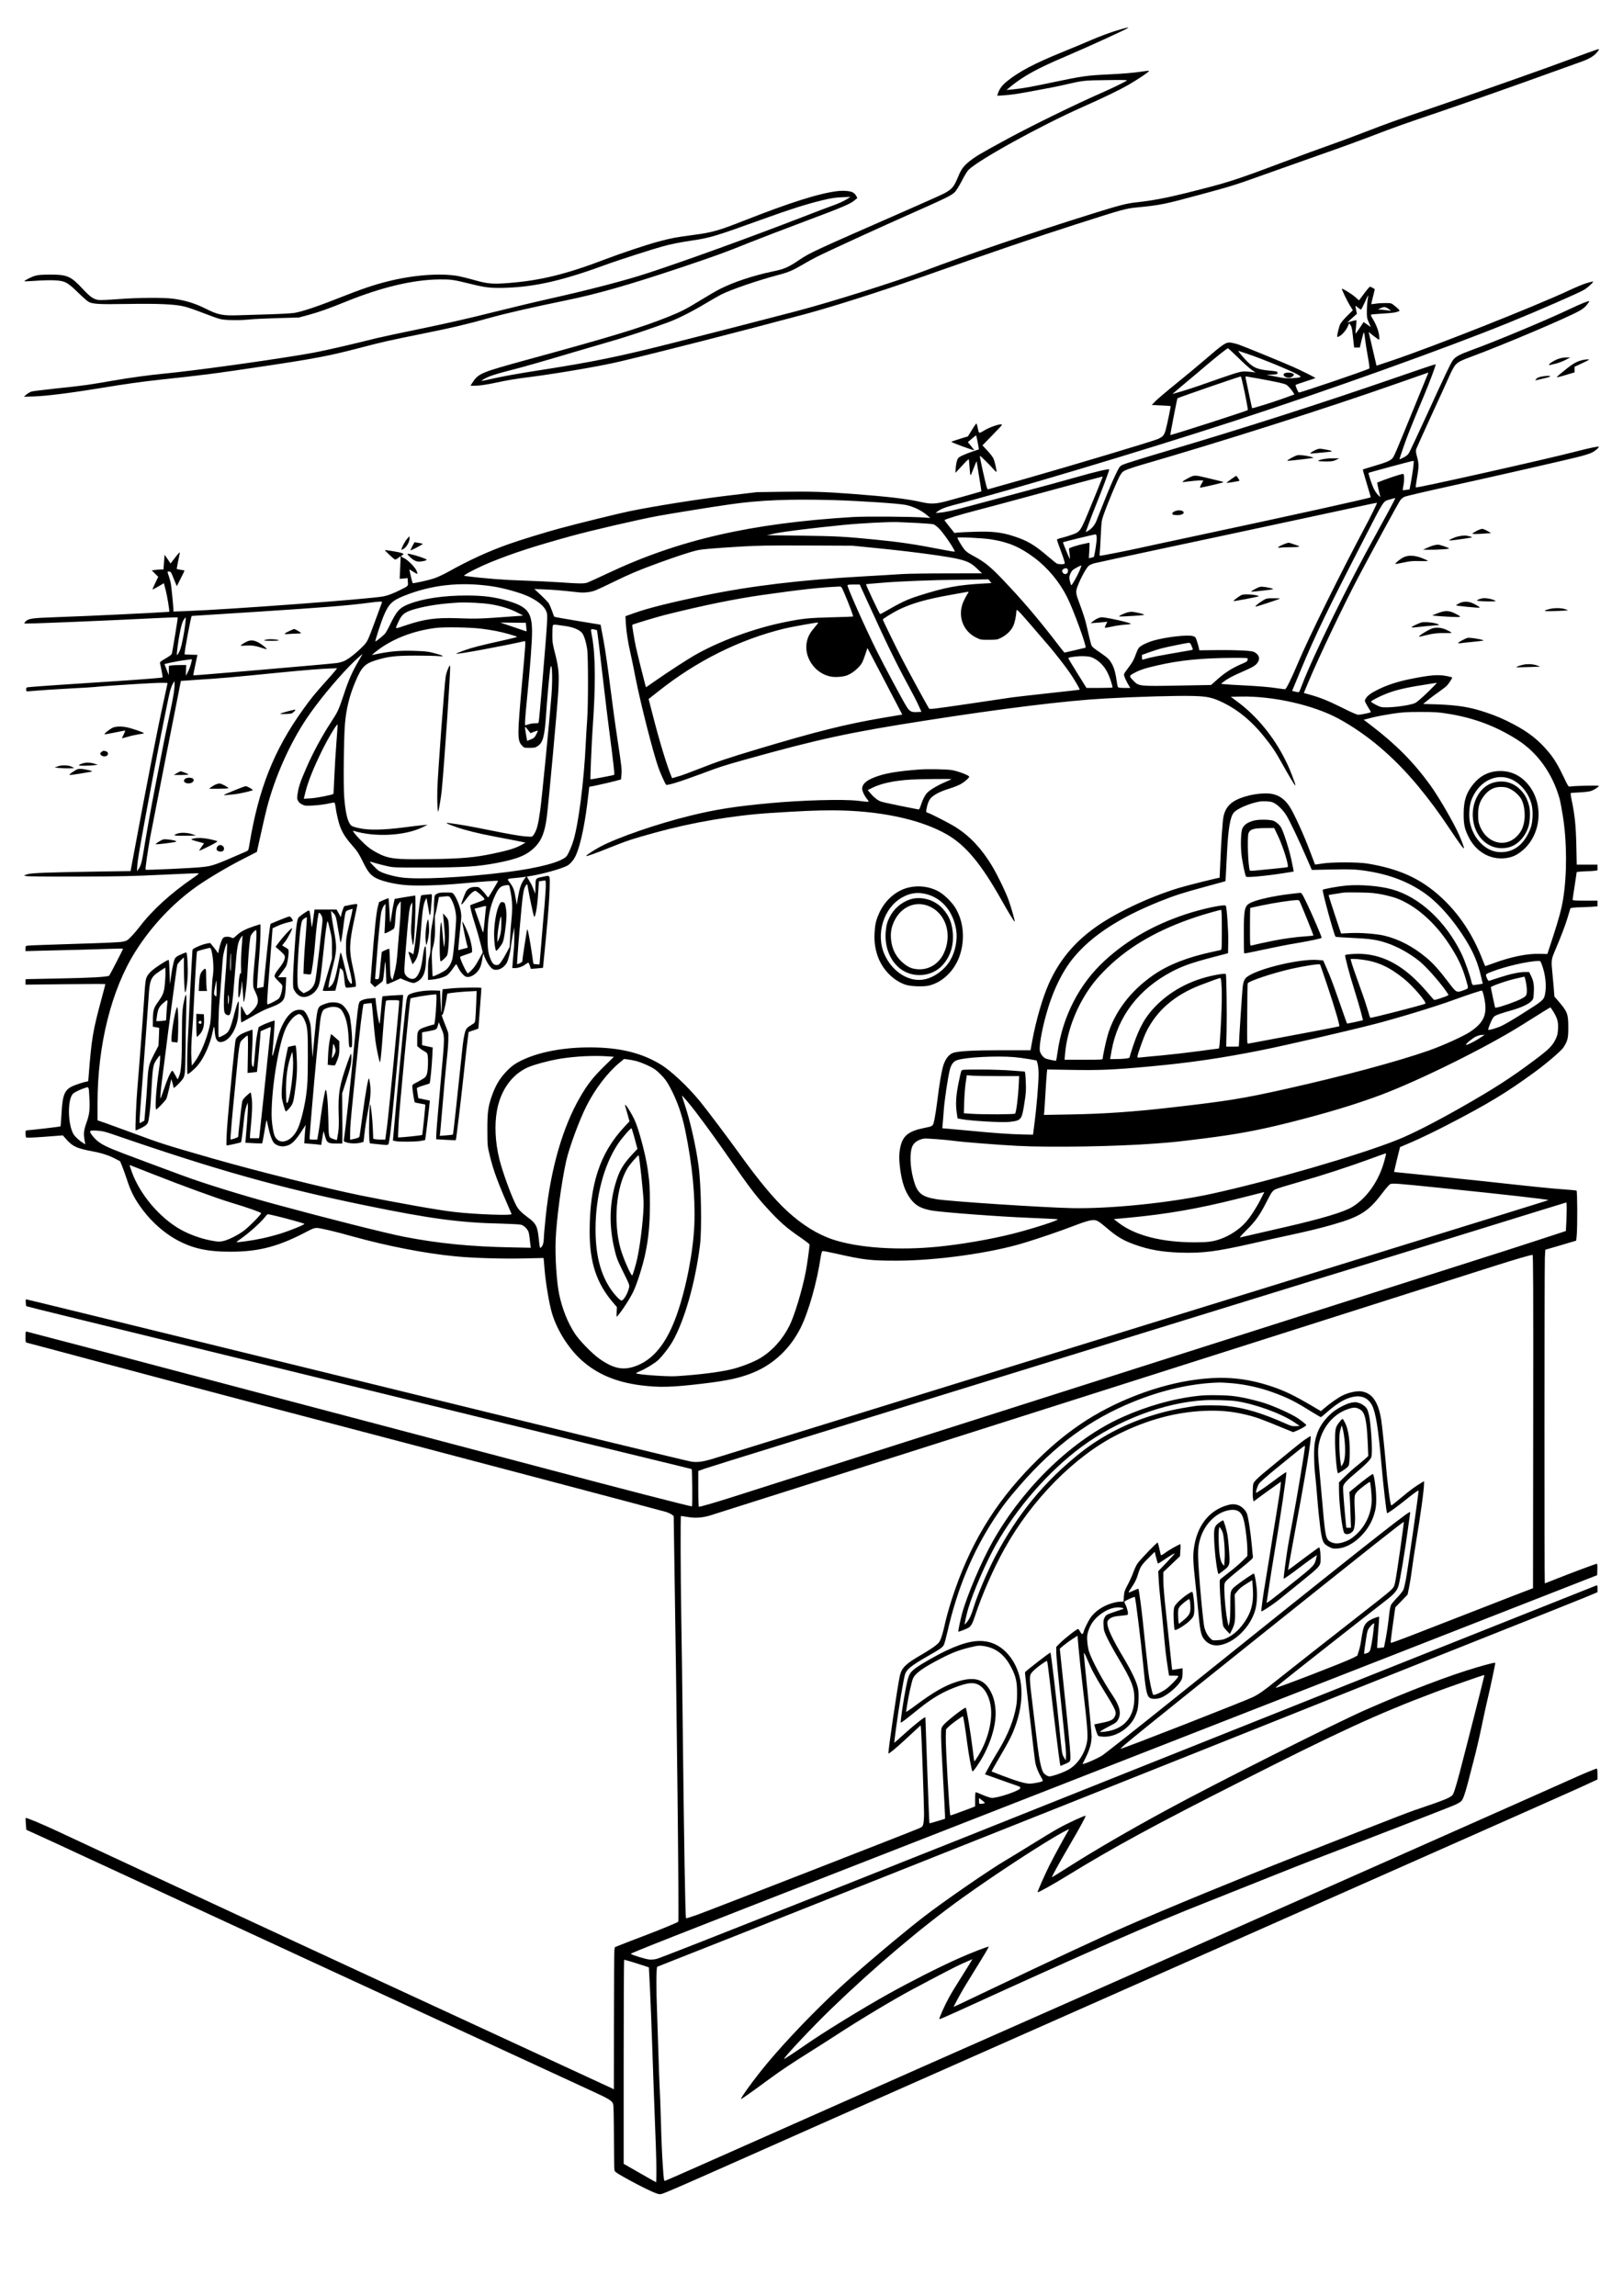 <?xml version="1.0" standalone="no"?>
<!DOCTYPE svg PUBLIC "-//W3C//DTD SVG 20010904//EN"
 "http://www.w3.org/TR/2001/REC-SVG-20010904/DTD/svg10.dtd">
<svg version="1.0" xmlns="http://www.w3.org/2000/svg"
 width="2480pt" height="3508pt" viewBox="0 0 2480 3508"
 preserveAspectRatio="xMidYMid meet">
<g transform="translate(0,3508) scale(0.1,-0.1)"
fill="#000000" stroke="none">
<path d="M17055 34611 c-93 -28 -250 -87 -375 -140 -118 -51 -325 -138 -460
-192 -410 -167 -650 -293 -828 -437 -83 -67 -122 -120 -147 -201 l-7 -24 103
7 c108 7 173 16 419 61 258 47 392 73 525 104 262 61 279 63 625 67 237 4 321
2 310 -6 -32 -23 -222 -116 -382 -186 -395 -173 -1060 -498 -1428 -697 -444
-241 -509 -280 -607 -360 -79 -64 -117 -117 -158 -217 -69 -167 -93 -196 -216
-264 -35 -19 -320 -147 -634 -284 -1342 -588 -1413 -620 -1579 -731 -181 -121
-227 -140 -421 -181 -282 -59 -581 -158 -788 -262 -53 -26 -184 -102 -290
-167 -229 -141 -306 -181 -509 -262 -419 -168 -862 -302 -2168 -659 -675 -185
-725 -205 -810 -330 -22 -32 -40 -60 -40 -62 0 -2 42 -2 92 0 60 2 158 17 278
42 211 45 295 59 575 95 388 50 1056 165 1325 229 637 151 1851 461 2850 729
422 114 1127 338 1747 556 1182 416 1785 622 2391 816 699 224 753 239 917
255 384 39 415 45 1005 205 452 122 503 138 974 307 215 77 609 216 875 310
267 93 605 217 753 274 304 118 530 198 993 354 333 112 1316 458 1794 632
152 55 321 116 376 135 133 46 206 87 255 139 35 38 49 64 36 64 -9 0 -318
-111 -461 -165 -289 -110 -1360 -488 -2070 -730 -581 -198 -685 -236 -1045
-375 -173 -67 -416 -157 -540 -200 -124 -43 -442 -160 -707 -259 -750 -282
-838 -310 -1479 -470 -305 -76 -531 -118 -749 -141 -156 -16 -261 -43 -690
-177 -931 -291 -1905 -623 -2565 -873 -436 -165 -1432 -478 -1955 -615 -698
-182 -1251 -324 -1910 -491 -783 -198 -1184 -281 -1970 -404 -409 -64 -591
-97 -822 -149 -122 -27 -128 -26 -63 10 76 43 162 71 390 130 205 52 527 144
995 284 154 46 354 104 445 130 296 83 670 206 988 324 140 52 361 163 553
279 101 60 213 124 248 142 157 78 561 217 876 300 150 39 224 71 366 155 62
37 160 91 218 120 183 92 916 428 1421 652 556 246 642 288 693 341 20 21 66
96 103 167 36 72 82 147 102 168 143 148 1111 682 1742 961 322 143 560 258
695 335 158 91 341 215 322 219 -9 2 -76 -6 -149 -17 -81 -13 -251 -27 -433
-36 -376 -18 -422 -25 -900 -125 -332 -70 -432 -88 -582 -104 -62 -6 -113 -11
-113 -11 0 1 30 26 67 56 193 157 406 274 818 449 375 160 952 424 974 445 11
12 -34 1 -184 -44z"/>
<path d="M12795 32160 c-277 -33 -723 -174 -1435 -454 -379 -150 -484 -179
-770 -216 -270 -36 -339 -49 -535 -102 -170 -45 -567 -178 -790 -263 -611
-234 -1006 -331 -1496 -369 -245 -19 -323 -12 -531 48 -85 24 -195 51 -244 60
-274 46 -682 15 -1074 -84 -212 -53 -402 -118 -735 -250 -319 -127 -562 -209
-684 -230 -35 -6 -195 -16 -355 -21 -160 -5 -378 -12 -484 -15 -263 -9 -328 4
-525 103 -154 77 -302 123 -480 148 -149 21 -535 19 -852 -5 -144 -11 -279
-17 -300 -13 -77 12 -128 47 -241 169 -182 195 -236 219 -499 219 -135 -1
-182 -5 -230 -19 -62 -19 -170 -74 -161 -83 3 -3 78 1 167 7 89 7 216 10 283
8 167 -8 205 -27 372 -191 69 -67 140 -130 159 -139 64 -34 164 -39 580 -32
500 8 748 -4 890 -41 55 -14 183 -59 285 -99 102 -40 216 -81 254 -90 81 -20
296 -23 456 -6 58 6 249 15 425 20 l320 9 150 40 c164 45 305 95 581 207 534
216 1018 331 1414 335 174 2 216 -3 450 -61 265 -66 342 -74 568 -67 469 17
883 114 1577 370 134 49 671 222 810 260 137 38 262 63 455 92 284 42 359 65
1063 319 429 155 677 234 917 293 155 37 206 45 315 50 l130 5 -45 -29 c-53
-34 -145 -76 -238 -108 -37 -12 -238 -89 -447 -170 -826 -319 -1769 -661
-2370 -858 -332 -110 -906 -259 -1525 -397 -201 -45 -595 -140 -876 -210 -333
-84 -701 -167 -1055 -240 -299 -61 -607 -127 -684 -146 -403 -101 -774 -186
-970 -223 -491 -90 -1747 -267 -2260 -317 -249 -24 -537 -63 -805 -110 -374
-65 -435 -74 -865 -119 -181 -19 -348 -40 -370 -46 -22 -6 -58 -26 -80 -45
l-40 -35 160 5 c191 6 579 56 1035 131 347 58 593 92 890 125 699 75 822 91
1555 201 806 120 1023 162 1480 281 390 102 421 108 990 224 462 93 653 139
1049 249 217 60 665 162 1096 250 496 101 978 238 1785 508 542 182 668 228
1050 382 127 51 502 195 835 320 608 228 703 269 772 328 l38 32 -18 34 c-9
19 -33 43 -52 52 -43 22 -142 30 -235 19z"/>
<path d="M24242 30754 c-45 -13 -160 -61 -255 -105 -509 -240 -2092 -867
-2723 -1079 l-230 -77 -38 161 c-21 89 -48 204 -60 258 l-23 96 75 -59 c41
-32 79 -59 84 -59 5 0 6 27 2 63 -7 70 -48 175 -99 257 -19 30 -31 58 -27 62
4 4 84 12 177 17 94 5 186 15 205 21 19 7 41 14 49 16 17 6 -4 31 -72 85 -49
39 -49 39 -140 39 -51 0 -119 -4 -151 -10 -33 -5 -61 -8 -62 -7 -2 1 10 53 26
116 l28 112 -31 20 c-18 10 -37 19 -44 19 -6 0 -46 -47 -89 -105 l-78 -104
-60 53 c-56 48 -193 133 -201 124 -7 -7 74 -175 120 -252 l47 -76 -85 -84
c-47 -46 -95 -103 -107 -126 -20 -40 -55 -188 -46 -197 2 -3 17 2 33 11 42 21
102 91 127 148 l22 49 21 -29 c16 -22 23 -54 32 -138 6 -60 14 -130 17 -156
l6 -48 43 0 43 0 27 113 c15 61 31 115 35 120 3 4 12 -41 18 -100 7 -60 27
-184 44 -276 17 -95 27 -172 22 -176 -25 -22 -1072 -378 -1080 -368 -16 20
-53 111 -47 116 4 4 74 29 156 55 81 26 147 49 147 51 0 7 -222 117 -343 171
-151 67 -751 313 -828 339 -36 13 -89 26 -117 30 -79 11 -111 -11 -412 -270
-96 -83 -290 -244 -430 -357 -140 -113 -281 -233 -313 -265 l-58 -60 142 -7
c79 -3 144 -8 146 -10 5 -5 -56 -300 -77 -371 -24 -77 -41 -97 -115 -131 -72
-33 -1307 -403 -1995 -599 -322 -91 -592 -168 -601 -170 -13 -4 -22 24 -52
152 -43 183 -79 355 -74 359 5 5 161 -148 205 -201 23 -27 44 -47 47 -44 9 10
-24 160 -46 206 -11 24 -54 78 -94 121 l-73 78 149 152 c82 83 149 156 149
162 0 28 -183 -31 -277 -90 -76 -47 -75 -47 -94 47 -7 35 -16 63 -20 63 -4 0
-35 -44 -68 -98 l-61 -99 -122 -37 c-68 -21 -126 -41 -130 -45 -4 -4 71 -35
167 -70 97 -35 177 -62 180 -60 2 2 -19 31 -46 64 l-50 60 38 33 c21 19 50 42
64 53 l26 18 22 -106 c11 -59 20 -107 18 -108 -1 -1 -40 -15 -87 -30 -47 -15
-117 -42 -156 -60 -63 -29 -73 -37 -88 -74 -9 -23 -19 -77 -22 -119 l-6 -77
38 40 c21 22 66 71 100 108 34 37 65 64 67 60 3 -4 8 -61 12 -125 4 -65 11
-118 15 -118 4 0 18 28 30 63 13 34 32 82 43 107 l20 45 37 -230 c21 -126 37
-231 36 -232 -2 -2 -373 -107 -531 -149 -164 -44 -242 -47 -380 -16 -224 51
-504 84 -1055 126 -420 32 -641 39 -1055 33 l-410 -6 -460 -55 c-443 -53
-1097 -157 -1480 -235 -161 -33 -803 -190 -1080 -266 -215 -58 -614 -181 -776
-239 -304 -108 -597 -242 -909 -416 -87 -48 -181 -92 -235 -109 -94 -30 -312
-77 -320 -70 -5 6 -53 209 -49 209 2 0 29 -16 60 -36 30 -20 58 -33 61 -30 4
3 -2 25 -13 48 -24 55 -137 168 -192 192 -47 21 -51 30 -21 47 27 14 16 23
-46 39 -59 14 -218 39 -223 35 -6 -6 139 -140 154 -143 7 -2 30 9 50 24 l36
28 -7 -174 -8 -173 61 5 60 6 4 -57 c6 -66 10 -62 -118 -125 -106 -53 -179
-81 -248 -96 -175 -39 -2378 -203 -3023 -226 l-193 -7 0 24 c0 46 -30 345 -39
399 -5 30 -19 82 -30 114 -27 75 -26 78 5 74 23 -3 31 -14 55 -76 16 -41 37
-90 45 -110 l16 -37 58 115 c33 63 59 118 59 122 1 3 -26 9 -59 13 -33 4 -60
11 -60 15 0 8 35 184 45 228 9 38 -8 24 -74 -63 l-65 -84 -45 67 -46 67 -9
-112 -8 -113 -47 -1 c-25 0 -65 -4 -89 -7 l-43 -7 50 -49 49 -48 -45 -94 c-25
-52 -44 -96 -42 -99 3 -2 42 18 89 46 l84 49 28 -107 c22 -82 61 -321 54 -330
-2 -2 -574 -33 -816 -43 -135 -6 -330 -15 -435 -20 -104 -5 -332 -14 -505 -20
-339 -12 -398 -20 -440 -65 -13 -14 -21 -27 -18 -30 9 -9 1131 37 2111 86 125
6 230 9 233 6 4 -4 -80 -519 -92 -558 -2 -10 -45 -40 -94 -69 -77 -44 -89 -55
-85 -73 20 -83 43 -213 39 -217 -5 -5 -330 -31 -619 -50 -836 -54 -1300 -86
-1402 -96 -61 -5 -63 -7 -63 -33 0 -15 2 -30 5 -32 2 -3 62 1 132 8 70 7 299
22 508 33 209 11 394 22 410 25 55 9 737 54 923 61 111 4 182 3 182 -3 0 -5
-27 -128 -59 -274 -87 -391 -248 -1211 -457 -2335 l-49 -262 -425 -6 c-826
-13 -1089 -22 -1150 -42 l-55 -18 35 -10 c22 -6 310 -9 795 -8 646 2 838 6
1283 28 288 14 535 24 548 22 20 -2 6 -15 -78 -73 -337 -231 -622 -491 -811
-739 -34 -45 -91 -112 -127 -149 -58 -61 -71 -70 -125 -82 -43 -11 -246 -20
-735 -35 -371 -12 -694 -23 -717 -26 -43 -5 -43 -6 -43 -45 l0 -40 213 6 c116
3 394 10 617 15 223 6 462 13 533 16 70 3 127 3 127 -1 0 -11 -200 -397 -211
-410 -19 -20 -286 -35 -774 -44 -275 -5 -501 -10 -502 -10 -2 -1 -3 -20 -3
-43 l0 -41 610 7 c336 4 610 4 610 1 0 -4 -25 -99 -55 -211 -137 -506 -156
-615 -201 -1200 l-6 -72 -66 -16 c-37 -9 -102 -31 -145 -48 -148 -58 -181
-130 -197 -429 -6 -106 -13 -195 -16 -198 -4 -4 -468 -59 -516 -60 -15 -1 -18
-10 -18 -48 0 -27 4 -53 8 -59 5 -8 81 -6 285 9 l277 21 51 -58 c101 -113 161
-140 404 -186 140 -26 250 -62 345 -112 l75 -39 32 -77 c17 -42 48 -129 69
-192 63 -198 122 -311 249 -480 139 -183 322 -345 510 -449 245 -135 477 -186
840 -184 430 1 731 83 1165 313 74 39 105 50 140 50 51 0 275 -53 550 -130
532 -148 1109 -260 1570 -304 264 -26 711 -39 1041 -32 l305 7 17 -195 c17
-196 70 -510 109 -641 77 -264 255 -547 457 -728 235 -210 523 -332 901 -381
283 -36 472 -31 945 25 380 45 579 88 776 170 312 128 566 369 724 686 121
244 248 692 306 1082 8 48 18 85 26 88 7 3 104 -16 216 -41 415 -94 519 -106
911 -106 612 0 1438 115 1951 271 237 72 546 178 750 256 264 101 325 112 393
69 23 -14 79 -58 124 -97 151 -131 253 -191 423 -252 218 -79 420 -115 696
-124 350 -11 549 14 1130 146 196 45 439 99 540 120 310 67 476 108 674 165
403 116 534 198 734 461 58 77 117 145 131 153 34 18 99 13 845 -64 885 -91
1562 -167 1572 -178 4 -4 370 110 -6422 -1991 -3404 -1052 -6247 -1932 -6318
-1954 -167 -52 -255 -65 -349 -52 -69 10 -1949 467 -5383 1310 -3134 769
-4779 1171 -4788 1171 -9 0 -3 -97 6 -106 3 -4 941 -234 3567 -875 833 -204
2296 -562 3250 -795 954 -234 2097 -513 2539 -620 442 -107 806 -196 809 -198
10 -10 15 -563 5 -569 -11 -7 -1089 271 -2353 607 -404 107 -1786 472 -3070
811 -1284 339 -2603 688 -2931 775 -328 88 -865 229 -1195 315 -329 86 -607
158 -616 161 -16 5 -18 -3 -18 -79 0 -84 0 -85 27 -92 16 -3 530 -141 1143
-305 613 -164 1637 -436 2275 -604 3133 -823 6296 -1659 6350 -1677 33 -12 71
-30 84 -41 l25 -19 7 -472 c41 -2482 76 -5714 63 -5726 -19 -16 -279 -123
-534 -220 -146 -55 -303 -116 -350 -135 l-85 -34 -7 -44 c-3 -23 -7 -512 -7
-1086 l-1 -1042 -37 19 c-21 10 -805 373 -1743 806 -2446 1129 -5136 2377
-6730 3122 -231 108 -469 207 -477 199 -3 -2 -2 -44 2 -93 l7 -88 242 -110
c132 -60 369 -169 526 -243 301 -141 7429 -3434 7851 -3627 286 -131 334 -159
349 -213 6 -23 10 -217 11 -507 1 -258 4 -483 8 -499 5 -25 26 -40 146 -108
247 -139 493 -258 534 -258 67 0 -174 -105 2626 1138 682 302 3479 1541 6215
2752 2736 1211 5093 2256 5238 2323 l262 121 0 83 c0 48 -4 83 -10 83 -20 0
-222 -85 -465 -195 -137 -62 -1328 -591 -2645 -1175 -1317 -584 -2849 -1263
-3405 -1510 -555 -246 -1316 -583 -1690 -748 -1255 -553 -2838 -1255 -4430
-1962 -869 -386 -1589 -705 -1601 -707 -19 -4 -21 3 -37 244 -10 136 -22 421
-27 633 -6 212 -15 457 -20 545 -5 88 -14 334 -20 547 -6 212 -15 487 -20 610
-14 332 -13 685 3 691 405 156 6239 2474 8222 3267 1524 609 3436 1372 4250
1695 814 323 1573 626 1687 673 l208 87 0 54 c0 46 -2 53 -17 49 -20 -6 -5642
-2246 -7223 -2878 -3470 -1388 -7054 -2808 -7135 -2827 -38 -10 -82 -13 -120
-9 -57 6 -275 74 -275 86 0 13 436 185 4125 1625 2090 817 5339 2086 7220
2822 l3420 1338 3 88 c2 51 -1 87 -7 87 -15 0 -412 -148 -614 -229 -97 -39
-179 -71 -182 -71 -7 0 -6 4839 1 4977 l7 120 236 69 236 70 8 84 c12 134 10
672 -3 680 -6 4 -93 12 -193 19 -179 12 -425 37 -1227 125 -223 24 -621 65
-885 92 -264 26 -481 48 -483 49 -1 1 19 87 44 191 l47 189 196 84 c108 47
336 156 506 244 641 331 923 501 1365 825 180 132 395 317 429 368 65 99 76
143 75 309 0 208 -13 240 -160 410 l-52 60 -11 140 c-7 77 -16 181 -21 232
-17 160 -14 199 26 293 106 248 171 419 209 545 l42 140 39 7 c22 4 73 7 115
7 42 1 117 4 167 7 l92 7 0 43 0 44 -190 0 c-145 0 -190 3 -190 13 0 6 14 105
32 218 l31 207 60 6 c33 3 83 6 112 6 29 0 73 3 99 6 l46 7 0 43 0 44 -158 0
-159 0 -6 293 c-7 306 -24 470 -71 690 -15 74 -19 110 -12 112 6 2 68 6 138 9
72 4 145 13 170 22 49 17 118 62 118 77 0 10 -369 2 -435 -9 -30 -5 -30 -5
-105 153 -79 166 -142 271 -218 363 -156 189 -308 310 -543 434 -153 80 -260
127 -409 177 -247 85 -442 117 -769 128 l-204 6 74 61 c41 33 117 90 169 126
52 37 107 79 121 95 29 31 79 108 79 121 0 5 -42 16 -92 25 -131 24 -252 13
-558 -49 -181 -37 -338 -88 -476 -155 -120 -59 -173 -99 -200 -150 -13 -26
-11 -32 19 -86 18 -32 41 -70 51 -85 15 -22 15 -29 5 -33 -37 -12 -154 -35
-183 -35 -22 0 -103 35 -238 103 -214 107 -337 157 -499 203 l-96 27 67 161
c150 361 540 1181 770 1616 196 372 611 1134 637 1168 13 18 41 41 62 51 21
11 337 85 703 165 678 149 1793 403 1995 456 62 16 136 40 165 54 51 24 117
80 107 91 -9 8 -152 -22 -359 -76 -472 -122 -2423 -559 -2436 -546 -3 3 2 45
10 93 39 230 40 254 12 362 -22 83 -24 105 -15 133 7 19 115 258 241 533 127
274 245 535 264 579 19 45 50 106 69 137 41 67 80 91 253 155 498 184 1480
600 1670 708 48 27 85 57 111 91 22 28 38 52 36 54 -9 9 -124 -37 -297 -119
-370 -175 -1129 -492 -1495 -625 -190 -69 -255 -104 -294 -160 -39 -57 -102
-190 -404 -849 -131 -286 -250 -539 -264 -563 -19 -32 -41 -50 -85 -72 -33
-17 -60 -29 -62 -27 -1 1 28 90 65 197 63 179 111 300 308 770 85 202 188 478
181 485 -3 3 -263 -84 -579 -194 -1138 -394 -2371 -789 -3529 -1131 -338 -100
-639 -194 -669 -208 -53 -26 -53 -26 -121 -167 -37 -77 -111 -250 -164 -385
-53 -135 -108 -274 -123 -310 -27 -66 -73 -120 -131 -153 l-32 -18 44 123 c24
68 83 220 131 338 73 181 185 480 185 496 0 17 -200 -30 -523 -122 -144 -41
-498 -138 -787 -215 -289 -77 -649 -173 -800 -214 -281 -76 -394 -101 -489
-108 l-54 -4 24 19 c46 36 115 66 219 93 937 243 2909 834 4335 1298 1421 463
3201 1100 4175 1495 455 185 1076 456 1159 506 61 38 154 126 131 125 -8 0
-52 -11 -98 -25z m-3343 -250 c-6 -32 -12 -108 -13 -169 -1 -103 1 -115 30
-181 l31 -71 -55 38 -56 39 -59 -90 c-33 -50 -62 -88 -64 -86 -3 2 1 48 7 101
6 53 9 99 6 102 -3 3 -36 -4 -73 -15 l-68 -21 74 68 75 67 -12 59 c-7 32 -11
60 -9 61 2 2 19 -10 38 -26 19 -16 39 -29 44 -30 6 0 32 50 59 110 27 61 51
109 53 107 1 -2 -2 -30 -8 -63z m321 -145 c35 -24 39 -30 20 -26 -14 3 -61 9
-105 13 l-80 7 40 18 c55 25 73 24 125 -12z m-2301 -743 c80 -79 173 -163 206
-186 l60 -41 -55 8 c-30 4 -84 8 -120 8 -67 -1 -139 -24 -680 -215 -96 -34
-229 -76 -295 -95 l-120 -34 31 27 c17 15 98 83 180 152 82 68 219 183 304
256 174 147 321 263 334 264 4 0 74 -65 155 -144z m136 60 c233 -78 666 -257
774 -318 45 -26 51 -32 36 -41 -9 -5 -64 -12 -121 -15 -90 -4 -125 -1 -247 24
l-142 29 83 3 c78 3 82 4 82 26 0 21 -5 23 -122 34 -195 18 -258 48 -379 180
-58 64 -104 122 -97 122 2 0 62 -20 133 -44z m2733 -383 c-81 -196 -277 -674
-373 -911 -54 -134 -110 -262 -125 -286 -33 -51 -82 -73 -312 -141 -82 -24
-151 -45 -153 -47 -3 -2 24 -98 59 -213 35 -116 63 -211 62 -212 -8 -12 -1247
-286 -2666 -588 -371 -79 -758 -162 -860 -185 -184 -41 -582 -120 -609 -120
-10 0 -12 9 -7 38 3 20 11 138 16 262 9 207 12 232 38 310 57 168 222 563 259
620 35 55 44 61 113 89 41 16 125 43 185 61 1247 361 2839 867 3900 1240 281
98 511 179 512 179 1 1 -16 -43 -39 -96z m-2791 -106 c32 -140 75 -369 70
-372 -24 -17 -1177 -388 -1184 -381 -4 4 103 555 109 561 10 10 936 330 968
334 3 1 20 -63 37 -142z m240 108 c254 -46 382 -74 414 -91 29 -15 84 -75 111
-121 l17 -29 -172 -62 c-166 -60 -468 -154 -475 -148 -2 3 -51 231 -98 459 -3
15 -2 27 3 27 5 0 95 -16 200 -35z m2357 -1361 c-7 -59 -23 -157 -34 -219
l-22 -113 -50 -6 c-28 -4 -52 -6 -53 -4 -2 2 3 37 11 78 14 70 11 170 -4 170
-42 -2 -282 -83 -399 -134 -1 -1 12 -63 43 -196 l6 -25 -32 30 c-17 16 -45 55
-61 85 -31 56 -95 247 -86 256 6 6 656 181 678 183 14 1 14 -10 3 -105z
m-4747 -146 c-49 -125 -122 -304 -190 -468 -147 -358 -151 -363 -268 -406 -47
-17 -120 -40 -162 -50 -42 -9 -77 -23 -77 -29 0 -6 29 -90 65 -185 47 -128 61
-176 52 -182 -18 -12 -95 -10 -119 3 -12 6 -71 54 -132 106 -211 181 -315 242
-526 311 -183 60 -328 76 -590 68 -113 -3 -230 -9 -261 -12 l-55 -6 -78 97
c-43 53 -76 98 -74 99 19 17 256 89 478 146 151 39 516 137 810 217 579 158
1110 300 1124 302 4 1 6 -5 3 -11z m4471 -326 c-13 -32 -193 -366 -291 -542
-421 -755 -964 -1861 -1132 -2305 -21 -55 -40 -103 -44 -107 -3 -4 -29 -2 -57
5 l-50 12 141 340 c215 516 396 891 970 2005 300 584 277 549 388 581 72 21
80 22 75 11z m-8584 -22 c402 -12 1001 -52 1106 -74 122 -26 242 -85 328 -159
l47 -40 -85 6 c-185 15 -905 20 -1100 8 -1557 -95 -2661 -348 -3742 -859 -150
-71 -291 -135 -313 -143 -52 -17 -131 -16 -410 4 -126 9 -378 21 -560 27 -288
8 -619 34 -869 67 l-49 6 24 18 c41 32 248 134 384 189 356 144 659 242 1230
400 312 86 1037 254 1336 309 190 35 833 139 1089 175 456 66 910 84 1584 66z
m8306 -44 c0 -13 -99 -215 -178 -362 -388 -729 -865 -1695 -1026 -2078 -104
-247 -183 -406 -200 -406 -9 0 -61 7 -116 15 -124 19 -279 32 -535 45 -110 5
-229 13 -264 16 l-64 7 24 19 c67 54 150 100 295 162 171 74 215 101 245 150
37 61 16 117 -59 156 -40 20 -263 31 -557 28 l-279 -3 -8 40 c-5 22 -18 68
-29 102 -18 56 -24 63 -56 74 -79 26 -416 -12 -613 -69 -97 -29 -197 -79 -220
-112 -12 -16 -29 -53 -39 -82 -35 -98 -52 -129 -115 -213 -35 -45 -67 -92 -70
-103 -7 -20 28 -102 74 -177 l22 -35 -90 0 c-60 0 -93 4 -99 13 -5 6 -15 54
-22 106 -22 156 -56 248 -123 323 -18 20 -82 68 -141 108 -72 47 -111 80 -118
98 -11 27 -36 127 -82 329 -14 61 -53 183 -86 270 -80 215 -80 213 -40 320 41
109 130 271 166 300 14 12 51 28 82 37 31 8 502 110 1046 226 545 115 1501
320 2125 454 1220 263 1150 248 1150 242z m-7020 -306 c118 -6 229 -15 247
-21 18 -6 58 -39 93 -75 77 -83 247 -338 227 -342 -8 -2 -106 15 -218 37 -366
72 -618 110 -974 145 -490 49 -603 55 -1175 63 l-505 6 131 28 c125 27 577 83
1041 129 257 26 705 49 828 44 50 -2 187 -9 305 -14z m2738 -230 c3 -42 -32
-269 -44 -288 -1 -2 -19 -8 -39 -12 l-37 -8 7 120 c6 114 6 120 -12 115 -10
-3 -45 -11 -78 -17 -33 -6 -97 -23 -142 -38 -72 -23 -82 -29 -78 -46 7 -38 17
-151 12 -146 -8 8 -108 252 -105 255 7 7 484 123 498 121 11 -1 16 -16 18 -56z
m-1613 -20 c265 -42 441 -117 660 -281 203 -151 385 -370 500 -600 98 -194
306 -766 282 -774 -15 -5 -317 -75 -322 -75 -2 0 -48 57 -102 128 -254 332
-487 609 -722 861 -301 323 -368 380 -578 494 -76 41 -107 65 -135 103 -37 48
-98 154 -98 169 0 14 391 -5 515 -25z m-1660 -143 c511 -52 1028 -123 1178
-162 131 -34 184 -62 270 -145 l72 -69 -538 -1 c-296 0 -602 -5 -680 -10 -78
-6 -340 -21 -582 -35 -956 -53 -1732 -146 -2429 -290 -528 -109 -874 -195
-1090 -273 l-129 -46 6 -112 c7 -122 35 -302 72 -459 13 -55 49 -228 79 -385
78 -393 262 -1115 346 -1355 29 -83 96 -233 117 -263 13 -17 202 41 523 160
312 117 344 127 700 227 1110 310 1576 411 2730 591 1194 187 2168 307 2760
339 479 27 1109 45 1340 38 227 -6 303 -24 475 -109 222 -111 427 -282 606
-506 124 -154 176 -231 274 -407 105 -190 199 -345 207 -345 4 0 1 17 -6 38
-67 184 -92 244 -151 361 -172 344 -431 660 -714 871 l-114 85 154 3 c492 10
1106 -129 1488 -335 440 -238 854 -589 1228 -1043 171 -208 309 -394 473 -640
156 -234 220 -320 220 -297 0 25 -65 188 -115 287 -113 224 -292 526 -404 680
-250 345 -523 620 -890 900 l-123 94 128 33 c71 18 210 44 309 59 158 23 210
27 430 27 222 0 269 -3 420 -27 397 -63 737 -191 1067 -402 302 -194 529 -510
637 -889 11 -38 34 -158 51 -265 64 -394 66 -902 5 -1275 -25 -153 -69 -316
-159 -590 l-82 -250 -115 3 c-196 5 -440 -45 -717 -147 -61 -22 -114 -41 -116
-41 -3 0 -22 46 -44 103 -150 386 -360 701 -637 954 -307 281 -635 430 -1120
510 -151 24 -554 24 -699 -1 -54 -9 -100 -15 -102 -14 -1 2 -36 93 -77 203
-94 251 -249 590 -313 685 -72 108 -153 167 -262 190 -85 18 -239 7 -363 -25
-242 -61 -348 -150 -384 -322 -14 -65 -36 -393 -51 -760 -4 -95 -8 -173 -8
-173 -29 0 -485 -114 -621 -155 -470 -143 -997 -394 -1308 -624 -311 -229
-530 -500 -682 -842 -95 -215 -191 -545 -251 -864 l-27 -150 -436 0 c-421 0
-634 -11 -734 -36 -77 -20 -139 -102 -171 -225 -26 -103 -56 -282 -81 -494
-14 -113 -35 -248 -46 -301 -25 -110 -14 -102 -169 -134 -231 -48 -318 -120
-354 -297 -20 -96 -20 -185 -1 -330 27 -201 72 -333 152 -445 78 -109 167
-159 338 -188 160 -27 1053 -94 1480 -110 226 -9 421 -19 435 -22 41 -9 -381
-145 -690 -223 -342 -85 -767 -159 -1135 -196 -612 -61 -1223 -19 -1610 110
-236 79 -468 224 -696 433 -199 183 -427 456 -724 868 -170 237 -516 696 -610
810 -188 229 -445 470 -605 566 -275 165 -582 245 -978 256 -419 12 -806 -50
-1087 -172 -133 -58 -200 -103 -281 -187 -113 -117 -179 -231 -239 -411 -49
-148 -59 -238 -58 -502 1 -229 1 -231 37 -380 58 -238 121 -407 333 -892 11
-27 -554 -6 -882 32 -241 28 -857 137 -1420 251 -549 112 -1583 370 -2275 568
-714 205 -789 229 -1210 386 -173 64 -366 134 -428 156 l-112 38 0 261 c0 887
211 1733 577 2315 242 387 578 743 938 997 172 121 461 293 695 413 l225 115
61 275 c33 151 75 331 93 400 123 472 344 970 604 1360 161 241 427 566 656
803 69 72 209 199 199 182 -3 -5 -31 -54 -62 -108 -93 -158 -151 -289 -219
-497 -85 -254 -90 -266 -206 -444 -135 -207 -274 -465 -370 -688 -93 -213
-116 -281 -133 -391 -11 -71 -10 -82 7 -113 11 -21 35 -42 63 -55 41 -20 54
-21 166 -15 66 3 164 15 216 26 52 11 100 20 107 20 6 0 14 -23 18 -52 16
-122 48 -258 79 -334 39 -96 89 -170 190 -284 63 -70 89 -110 147 -228 81
-166 122 -216 215 -262 88 -43 263 -85 420 -100 177 -18 561 -7 899 25 251 24
535 44 535 38 0 -11 -144 -253 -150 -253 -4 0 -16 12 -26 28 -10 15 -40 51
-67 80 -49 51 -51 52 -106 52 -62 0 -109 -22 -136 -63 -16 -25 -75 -180 -75
-198 0 -18 19 1 74 76 57 77 111 125 140 125 18 0 121 -91 137 -121 7 -14 -8
-22 -99 -54 -59 -21 -111 -41 -115 -45 -10 -9 21 -134 73 -295 22 -66 57 -189
78 -272 l39 -153 -50 -92 c-27 -51 -64 -111 -81 -133 -33 -42 -87 -94 -98 -95
-17 0 -118 213 -118 250 0 4 37 19 83 34 45 15 87 30 94 34 18 11 -2 137 -37
244 -29 87 -98 234 -105 226 -5 -5 47 -266 69 -344 l14 -52 -72 -19 c-39 -11
-72 -19 -73 -19 -3 2 23 290 38 421 11 95 10 121 -4 189 -17 81 -68 201 -105
246 -19 24 -26 25 -119 25 -79 0 -107 -4 -136 -19 -35 -19 -36 -22 -42 -90 -4
-39 -6 -107 -4 -151 1 -54 -7 -122 -25 -210 -21 -107 -26 -158 -26 -290 0
-131 -4 -171 -20 -223 -16 -51 -20 -92 -20 -209 l0 -145 66 7 c95 10 188 38
229 69 20 15 57 59 83 96 26 38 49 69 52 70 3 0 18 -24 32 -54 32 -64 83 -124
116 -137 43 -17 112 9 164 63 51 52 70 99 89 216 l12 73 29 -68 c41 -95 98
-169 139 -177 69 -13 144 26 190 100 23 38 57 166 64 243 3 31 16 112 29 181
l24 125 1 -125 c0 -69 -3 -165 -8 -215 -5 -49 -12 -134 -16 -187 l-7 -98 40 0
c49 0 116 23 156 53 53 40 53 40 71 -14 l17 -51 92 7 c50 4 92 8 93 9 1 1 23
226 49 501 32 333 49 568 52 703 4 233 18 212 -118 184 -99 -21 -96 -16 -99
-167 l-2 -90 -29 73 c-16 41 -33 79 -38 85 -5 7 -21 33 -35 59 l-27 46 73 12
c174 29 447 105 538 151 50 25 107 91 139 163 75 165 145 512 191 934 6 61 13
112 14 112 17 0 278 58 367 81 l117 31 6 64 c9 83 4 129 -60 549 -30 193 -79
553 -110 800 -30 248 -76 563 -101 700 -25 138 -47 250 -47 251 -1 1 -159 27
-352 58 -192 31 -352 60 -356 64 -3 4 -18 43 -33 87 -16 44 -37 94 -47 112
-18 28 -87 99 -189 192 l-35 32 160 -6 c143 -6 262 -16 505 -43 98 -12 203 1
276 32 33 13 152 69 265 124 251 123 387 180 679 287 282 103 513 179 610 199
80 17 187 26 660 56 249 15 406 18 1000 16 l705 -3 460 -46z m3010 -337 c-36
-85 -113 -220 -124 -220 -9 0 -31 83 -31 115 0 36 24 88 51 115 22 20 114 70
131 70 4 0 -8 -36 -27 -80z m-177 7 c4 -35 -13 -57 -44 -57 -21 0 -44 25 -44
49 0 20 33 42 59 39 20 -2 27 -9 29 -31z m-1191 -167 l23 -28 -108 -6 c-403
-22 -590 -57 -992 -184 -195 -62 -272 -99 -567 -268 -17 -10 -34 -16 -36 -14
-17 18 -221 451 -214 455 1 1 119 12 262 23 251 21 749 41 1155 45 107 1 254
3 325 4 l130 2 22 -29z m-7622 -75 c191 -27 468 -105 590 -167 135 -68 221
-141 252 -216 26 -62 24 -82 -67 -1172 -22 -261 -43 -490 -46 -507 -5 -32 -6
-33 -58 -33 -30 0 -73 -7 -96 -15 -23 -8 -47 -15 -52 -15 -12 0 -7 85 32 480
43 438 70 802 70 946 -1 309 -70 391 -415 487 -179 49 -335 68 -578 69 -355 1
-676 -46 -893 -132 -139 -56 -182 -102 -284 -313 -28 -59 -63 -121 -77 -138
-23 -27 -136 -119 -146 -119 -11 0 84 293 127 395 77 180 128 229 312 303 418
167 852 215 1329 147z m5740 -212 c308 -677 441 -950 636 -1309 60 -110 130
-245 154 -300 l45 -99 -58 -3 c-98 -6 -124 8 -174 91 -61 98 -347 633 -451
843 -171 342 -447 961 -447 1002 0 9 27 12 93 12 l94 0 108 -237z m-337 89
c62 -144 133 -334 127 -341 -3 -2 -154 -8 -336 -12 -352 -9 -443 -19 -734 -79
-442 -92 -940 -273 -1309 -477 -134 -74 -415 -256 -668 -432 l-117 -81 -11 37
c-29 106 -122 482 -144 583 -26 124 -60 330 -54 335 10 9 375 119 493 149 593
148 1060 244 1494 306 590 84 881 116 1177 129 31 1 33 -1 82 -117z m1892 32
c0 -3 -9 -19 -21 -35 -11 -16 -35 -62 -54 -102 -99 -215 -17 -456 191 -558 67
-33 72 -34 194 -34 117 1 129 2 183 29 85 42 159 113 190 183 24 53 42 139 49
232 3 36 14 24 493 -534 94 -109 249 -309 316 -405 74 -107 163 -259 156 -266
-3 -3 -213 -27 -468 -54 -255 -28 -511 -57 -569 -65 -58 -9 -364 -54 -680
-101 -534 -78 -575 -83 -585 -67 -49 82 -303 547 -407 748 -108 208 -298 598
-298 611 0 11 168 114 254 155 202 95 406 153 771 219 127 22 237 42 245 44
26 6 40 6 40 0z m-8963 -156 c-2 -7 -43 -119 -91 -248 -132 -358 -130 -353
-209 -432 -93 -94 -211 -186 -272 -214 -27 -13 -79 -28 -115 -33 -81 -13
-2191 -194 -2196 -189 -2 3 11 74 30 159 l33 154 -99 3 c-54 1 -98 4 -98 6 0
59 99 586 110 586 4 0 462 29 1016 65 977 63 1371 94 1674 134 180 24 224 25
217 9z m1658 -29 c155 -25 297 -69 410 -127 l90 -47 -90 -7 c-581 -43 -611
-44 -915 -33 -336 11 -505 -12 -804 -113 -162 -55 -151 -60 -101 52 55 124
100 158 270 205 183 50 385 79 650 95 120 7 373 -6 490 -25z m-4665 -311 c-14
-119 -52 -314 -74 -375 -15 -44 -46 -96 -52 -90 -9 9 20 221 47 355 21 103 37
155 56 183 14 22 28 37 31 35 2 -3 -1 -51 -8 -108z m5211 -38 c4 -36 6 -66 5
-66 0 -1 -91 29 -201 67 l-200 68 195 -2 195 -2 6 -65z m4417 8 c-75 -88 -103
-135 -123 -207 -69 -244 113 -518 370 -559 66 -11 178 -2 235 19 86 31 196
124 236 200 10 19 31 76 48 127 l31 92 195 -372 c107 -205 227 -434 266 -509
l71 -136 -281 -47 c-583 -99 -1023 -209 -1931 -481 -461 -139 -602 -186 -900
-303 -126 -49 -248 -95 -270 -101 -22 -6 -61 -17 -88 -26 l-47 -14 -13 32
c-67 160 -184 546 -282 930 l-64 248 146 115 c586 466 1239 792 1928 961 90
22 463 90 509 92 14 1 5 -14 -36 -61z m-3808 6 c109 -17 195 -52 238 -97 33
-36 65 -130 84 -253 17 -105 17 -862 0 -1084 -7 -91 -17 -257 -22 -370 -27
-563 -107 -1194 -185 -1462 -25 -88 -82 -219 -107 -248 -75 -89 -427 -182
-918 -244 -657 -83 -1363 -118 -1616 -80 -127 19 -277 63 -332 98 -35 22 -146
136 -139 142 2 2 39 -8 82 -22 44 -13 125 -34 180 -46 96 -22 118 -23 595 -22
586 2 790 15 1075 69 334 63 476 124 602 257 92 98 139 223 168 443 26 197
163 1694 175 1910 16 276 8 372 -46 582 -40 156 -44 183 -44 290 0 65 3 128 6
141 7 25 12 25 204 -4z m-1300 -38 c69 -9 172 -24 230 -36 117 -22 320 -80
320 -90 0 -4 -87 -26 -192 -49 -364 -81 -483 -111 -617 -158 -74 -27 -128 -49
-119 -51 38 -7 732 121 1043 193 20 4 19 -8 -37 -628 -74 -818 -74 -888 -3
-966 33 -36 34 -36 117 -36 75 0 89 3 126 28 79 52 104 148 127 487 16 229 34
436 56 638 29 256 50 -46 25 -358 -31 -395 -147 -1577 -171 -1747 -33 -236
-53 -309 -105 -383 -18 -26 -18 -26 -127 -18 -69 5 -251 36 -503 87 -346 70
-468 91 -660 117 -72 9 -38 -9 110 -61 148 -51 341 -99 586 -145 87 -16 230
-44 317 -61 l157 -32 -67 -38 c-90 -49 -198 -82 -423 -129 -289 -61 -480 -78
-945 -85 -432 -7 -576 1 -692 36 -84 25 -196 85 -271 143 -63 48 -185 172
-222 225 -21 30 -21 33 -4 27 322 -99 779 -75 1047 54 l82 40 -70 -6 c-38 -3
-176 -19 -305 -36 -304 -39 -525 -43 -674 -10 -54 11 -107 29 -117 38 -56 51
-90 186 -110 444 -13 173 -6 878 11 1098 19 239 69 442 160 657 93 220 142
273 301 324 197 62 300 74 614 75 154 0 314 -4 355 -8 91 -9 85 4 -15 32 -133
38 -171 43 -365 49 -205 6 -354 -7 -547 -46 -48 -10 -89 -18 -90 -17 -1 1 24
22 55 47 239 191 558 318 912 365 130 17 518 11 700 -10z m1771 -25 c6 -6 31
-212 114 -926 24 -209 60 -499 79 -645 56 -430 79 -631 72 -637 -6 -7 -359
-73 -363 -69 -6 5 18 555 31 751 48 665 46 1127 -4 1410 -27 146 -28 138 23
130 23 -4 45 -10 48 -14z m9084 -233 c9 -24 19 -48 22 -54 2 -6 -10 -14 -29
-17 -560 -97 -587 -102 -730 -143 -15 -4 -18 1 -18 33 l0 38 103 37 c56 20
138 47 182 59 86 23 396 87 431 88 17 1 26 -9 39 -41z m-1493 -194 c103 -52
185 -147 236 -275 21 -50 52 -153 52 -171 0 -5 -89 -8 -199 -8 l-199 0 -141
226 c-78 125 -140 229 -138 231 16 15 155 32 239 28 80 -3 106 -9 150 -31z
m2354 -10 c-3 -9 -6 -21 -6 -28 0 -7 -30 -26 -67 -41 -148 -61 -266 -134 -378
-233 l-110 -97 -493 -9 c-594 -11 -611 -9 -684 65 -76 78 -77 82 -14 118 96
54 177 81 374 126 338 78 669 111 1141 114 218 1 243 -1 237 -15z m-16148 -76
c-11 -40 -33 -98 -49 -128 l-29 -55 2 83 3 82 -95 0 c-52 0 -112 -3 -132 -6
l-38 -7 0 -71 -1 -71 -33 85 -33 85 101 23 c56 12 148 29 206 36 58 7 108 14
112 15 3 0 -3 -32 -14 -71z m2203 -106 c-16 -21 -80 -95 -142 -163 -159 -176
-231 -264 -345 -424 -449 -623 -684 -1218 -825 -2079 -13 -79 -14 -79 -54 -97
-494 -216 -508 -220 -691 -238 -155 -15 -833 -46 -840 -38 -7 7 37 312 72 502
35 184 466 2380 468 2382 1 1 116 9 256 18 318 19 579 42 1214 106 449 44 684
63 859 68 l59 1 -31 -38z m-2466 -344 c-9 -60 -42 -232 -75 -381 -60 -282 -75
-352 -209 -1047 -71 -364 -126 -672 -186 -1040 -18 -114 -41 -184 -72 -224
l-20 -25 4 72 c6 97 26 217 144 857 126 689 333 1744 360 1832 11 37 29 85 42
105 l22 38 3 -38 c2 -21 -4 -88 -13 -149z m19162 17 c-84 -81 -167 -153 -190
-164 -92 -44 -441 -84 -528 -61 -45 12 -149 69 -149 81 0 13 127 79 229 119
162 64 313 98 706 158 33 5 65 10 70 10 6 1 -57 -64 -138 -143z m-16676 -763
c-11 -141 -26 -376 -32 -522 -6 -146 -12 -267 -14 -268 -16 -16 -248 -62 -341
-68 l-112 -7 27 109 c41 162 123 365 255 634 93 188 227 411 234 389 2 -5 -6
-125 -17 -267z m2943 165 l22 -28 53 21 c30 11 56 19 58 16 3 -3 -8 -29 -24
-58 -24 -46 -35 -56 -83 -75 l-55 -22 -17 97 c-25 145 -27 143 46 49z m11358
-1083 c63 -21 157 -109 213 -199 51 -81 197 -388 315 -662 l75 -173 310 6
c255 5 333 3 440 -10 379 -48 674 -151 940 -328 227 -150 472 -425 672 -753
114 -188 176 -338 226 -552 l24 -102 -69 -11 c-38 -7 -75 -10 -82 -7 -7 3 -17
23 -21 44 -14 79 -106 339 -155 437 -242 494 -642 863 -1060 979 -192 53 -478
76 -697 58 -114 -10 -348 -52 -361 -65 -13 -14 174 -696 196 -717 4 -4 120
-12 257 -18 265 -12 372 -27 520 -76 173 -58 359 -162 509 -283 118 -97 357
-373 439 -509 5 -8 -29 -23 -104 -48 -108 -36 -112 -37 -128 -19 -10 11 -61
69 -114 131 -317 365 -627 542 -982 560 -90 5 -238 -7 -250 -19 -9 -9 66 -297
135 -513 43 -137 92 -302 108 -366 l29 -116 -120 -27 c-66 -15 -122 -25 -124
-23 -2 2 -46 125 -97 273 -124 355 -147 416 -212 565 l-55 126 -83 7 c-254 21
-863 -119 -1058 -243 -56 -35 -72 -64 -87 -152 -8 -46 -61 -852 -61 -926 0 -1
-43 -3 -97 -3 l-96 0 6 241 c6 260 -2 851 -12 868 -5 7 -39 5 -101 -5 -377
-60 -711 -225 -961 -475 -165 -165 -259 -330 -358 -628 -28 -84 -51 -159 -51
-166 0 -14 -93 -25 -216 -25 l-81 0 23 131 c93 519 416 941 924 1207 161 84
303 134 599 212 l256 67 3 169 c4 165 -22 539 -38 557 -23 25 -366 -48 -620
-133 -485 -162 -888 -393 -1227 -704 -389 -356 -645 -851 -723 -1400 -11 -70
-20 -130 -22 -131 -5 -5 -130 21 -159 33 -35 14 -76 65 -88 109 -17 61 21 292
90 546 99 364 247 673 425 888 278 336 704 613 1319 859 228 91 346 129 700
225 l300 82 7 104 c3 57 11 205 17 329 19 372 48 548 103 614 49 60 238 142
388 169 58 10 159 6 202 -9z m-11436 -1183 c-43 -58 -69 -137 -93 -280 l-17
-106 -8 50 c-26 171 -40 212 -94 285 -51 70 -62 63 116 80 63 6 116 13 119 16
2 2 6 4 9 4 2 0 -12 -22 -32 -49z m334 -88 c0 -43 -9 -184 -20 -313 -12 -129
-33 -383 -48 -565 l-28 -330 -44 3 c-24 2 -46 4 -48 6 -2 2 -12 66 -22 143
-18 130 -55 341 -66 372 -2 8 -7 12 -9 9 -5 -4 -75 -464 -75 -488 0 -10 -58
-40 -78 -40 -4 0 13 245 39 545 47 548 57 610 98 663 18 24 18 24 35 -80 16
-93 69 -344 83 -392 17 -60 53 126 66 341 l12 188 40 6 c22 3 46 7 53 8 9 1
12 -20 12 -76z m-556 -10 c2 -10 11 -54 20 -98 25 -134 28 -250 12 -405 -8
-80 -18 -208 -21 -285 l-7 -140 -42 -80 c-70 -131 -113 -193 -138 -197 -49 -8
-78 12 -104 70 -43 98 -54 169 -54 363 0 279 36 468 123 645 44 91 73 121 128
134 56 13 77 11 83 -7z m13334 -128 c73 -14 170 -40 215 -56 292 -108 585
-362 808 -701 137 -209 204 -350 262 -553 39 -134 41 -123 -32 -151 -115 -44
-114 -45 -238 119 -140 185 -232 287 -335 374 -204 171 -424 286 -648 339
-119 28 -363 46 -516 39 l-142 -7 -97 292 c-53 160 -95 293 -93 295 3 3 54 12
233 39 17 2 125 3 240 1 176 -3 231 -8 343 -30z m-14215 -88 c38 -70 67 -187
67 -272 0 -109 -41 -559 -56 -618 -20 -80 -54 -137 -103 -176 -43 -34 -190
-105 -199 -96 -3 3 -8 90 -11 193 -5 160 -4 195 11 240 29 90 41 216 34 361
-3 74 -2 139 3 145 7 10 27 102 49 226 l8 45 54 6 c113 12 105 15 143 -54z
m523 -114 c-3 -16 -13 -111 -22 -212 -16 -167 -19 -181 -30 -150 -7 19 -37
104 -67 190 l-55 156 77 20 c102 28 104 28 97 -4z m11244 -337 c0 -282 -1
-305 -17 -310 -10 -2 -63 -14 -118 -26 -386 -82 -685 -199 -915 -359 -346
-241 -590 -562 -694 -916 -27 -93 -76 -321 -76 -356 0 -18 -9 -19 -291 -19
l-292 0 7 83 c23 281 122 585 275 850 104 180 209 314 372 472 345 336 790
589 1366 779 111 37 346 104 371 105 9 1 12 -66 12 -303z m2147 -457 c238 -32
412 -112 635 -291 142 -114 360 -371 326 -383 -99 -35 -801 -215 -839 -215 -4
0 -21 52 -38 115 -18 63 -66 208 -108 322 -94 262 -139 392 -148 432 l-7 31
50 0 c28 0 86 -5 129 -11z m2743 -76 c55 -148 74 -318 49 -449 -18 -92 -27
-100 -379 -321 -113 -71 -241 -146 -285 -166 -80 -37 -205 -72 -205 -58 0 19
43 129 65 166 21 37 34 46 95 69 38 14 127 42 198 61 147 42 255 92 301 139
31 32 33 38 38 133 7 114 -5 181 -45 260 l-27 53 -56 0 c-91 0 -222 -27 -389
-81 -85 -28 -161 -52 -167 -54 -7 -3 -19 11 -27 29 -32 77 -36 70 76 114 203
78 541 156 700 161 36 1 37 0 58 -56z m-3272 -338 c105 -313 187 -593 177
-604 -5 -5 -411 -83 -995 -191 -206 -39 -384 -72 -395 -74 -20 -5 -20 -1 -17
447 1 249 4 461 7 472 7 34 382 159 673 225 198 44 425 79 433 65 4 -5 56
-158 117 -340z m3023 98 c20 -96 25 -166 16 -206 -8 -33 -18 -42 -76 -74 -65
-37 -325 -130 -378 -135 l-27 -3 -33 150 c-18 83 -32 155 -33 161 0 17 236
100 380 133 69 16 128 30 132 30 4 1 12 -25 19 -56z m-4648 -45 c11 -137 8
-338 -8 -633 -19 -339 -22 -365 -39 -365 -8 0 -146 -18 -307 -40 -162 -22
-415 -51 -564 -65 -148 -13 -291 -27 -317 -30 -39 -5 -48 -3 -48 10 0 32 93
295 135 380 159 325 434 563 825 714 159 61 294 110 306 110 7 1 14 -31 17
-81z m4009 -189 c64 -270 16 -401 -202 -549 -100 -68 -424 -215 -641 -291
-474 -166 -1315 -392 -2169 -583 -670 -150 -885 -185 -1765 -286 -575 -66
-1038 -98 -1545 -106 l-399 -7 5 39 c2 21 11 154 19 294 8 140 18 279 21 308
l6 53 361 -6 c430 -8 650 1 1182 50 629 57 1124 129 1745 254 354 71 1265 281
1695 391 336 85 948 271 1220 371 221 80 427 149 440 145 5 -1 18 -36 27 -77z
m1065 -246 c62 -103 77 -159 70 -267 -5 -76 -11 -101 -41 -161 -47 -95 -103
-150 -315 -309 -364 -273 -630 -444 -1141 -734 -399 -226 -727 -393 -955 -485
-563 -228 -1964 -635 -2845 -826 -640 -139 -1549 -231 -2140 -218 -462 11
-1862 103 -2060 136 -235 39 -298 95 -355 314 -50 192 -56 396 -15 492 26 61
88 102 176 120 30 6 335 -17 464 -35 130 -18 662 -60 965 -76 515 -27 1514
-10 2120 36 283 22 295 23 715 75 515 65 835 124 1300 240 586 147 1033 282
1425 429 606 229 1624 734 2155 1069 253 159 424 266 430 266 3 1 24 -29 47
-66z m-1132 -406 c-83 -55 -205 -113 -205 -98 0 18 106 104 155 126 28 13 68
24 90 24 l40 1 -80 -53z m-13312 -276 l88 -6 -151 -148 c-170 -168 -252 -272
-364 -465 -266 -458 -449 -1089 -526 -1815 -16 -158 -30 -311 -30 -340 0 -66
-15 -119 -39 -141 -23 -21 -22 -25 -41 152 -19 173 -43 216 -177 313 -83 60
-137 117 -166 175 -80 156 -211 519 -257 707 -63 256 -76 524 -36 742 56 309
228 549 471 658 96 43 337 107 505 134 228 36 511 50 723 34z m6201 -11 c66
-6 170 -20 233 -31 l113 -21 15 -51 c9 -32 15 -92 15 -162 0 -133 -32 -513
-63 -750 l-22 -170 -160 3 c-181 4 -432 21 -805 57 -140 13 -292 27 -338 31
l-83 7 5 61 c4 33 11 129 17 211 10 150 66 523 93 624 22 82 56 126 112 145
129 44 595 68 868 46z m-5769 -61 c44 -12 127 -44 184 -72 88 -42 117 -63 185
-131 66 -66 93 -103 145 -199 105 -195 181 -410 231 -652 109 -531 156 -1008
140 -1440 -16 -413 -124 -970 -266 -1375 -157 -445 -364 -700 -646 -796 -183
-62 -327 -31 -538 117 -110 77 -304 276 -375 384 -111 170 -193 376 -241 603
-39 189 -64 576 -53 837 14 319 87 863 160 1195 45 203 200 625 311 844 130
258 321 508 503 659 l70 58 55 -6 c30 -3 91 -15 135 -26z m-8360 -546 c10
-201 4 -260 -45 -399 -43 -124 -46 -162 -23 -293 l6 -35 -32 21 c-58 36 -121
94 -145 131 -92 147 -98 541 -9 624 26 23 105 62 178 86 64 22 62 26 70 -135z
m9264 -228 c192 -254 307 -414 520 -720 282 -407 398 -561 552 -730 213 -235
312 -322 557 -489 61 -43 112 -83 112 -89 0 -45 -35 -295 -56 -407 -53 -280
-174 -680 -250 -832 -106 -211 -261 -383 -444 -495 -98 -60 -300 -139 -449
-174 -183 -43 -490 -82 -841 -104 -136 -9 -610 26 -610 45 0 4 30 20 66 35 91
39 221 119 273 168 75 73 169 196 225 295 180 323 340 887 412 1457 30 240 18
933 -22 1218 -43 315 -132 700 -219 956 -19 58 -35 107 -35 110 1 13 117 -123
209 -244z m-8889 -350 c1562 -539 2518 -808 3840 -1080 986 -203 1451 -266
2085 -279 143 -4 277 -11 297 -17 47 -13 101 -67 116 -116 6 -21 14 -67 17
-103 3 -36 8 -80 11 -99 l5 -34 -298 6 c-628 12 -1111 60 -1638 162 -285 56
-1173 280 -1985 501 -506 138 -1074 314 -1385 429 -955 354 -1061 394 -1179
450 -104 49 -175 106 -228 184 -40 57 -29 64 87 57 76 -4 115 -13 255 -61z
m19440 -292 c0 -5 -11 -48 -24 -98 -80 -307 -265 -575 -491 -713 -129 -79
-456 -177 -1015 -306 -229 -52 -518 -119 -699 -161 -16 -4 16 32 97 113 136
134 204 230 302 424 79 154 92 174 141 199 22 11 187 62 367 113 366 105 734
225 1077 350 246 90 245 90 245 79z m-18848 -309 c446 -176 987 -374 1208
-440 244 -73 450 -146 450 -159 0 -21 -185 -209 -263 -267 -98 -72 -242 -144
-324 -160 -56 -11 -76 -9 -185 11 -152 29 -325 92 -456 165 -320 179 -622 535
-747 880 -36 101 -38 106 -30 106 2 0 158 -61 347 -136z m16932 -385 c-68
-134 -158 -272 -227 -350 -93 -107 -245 -208 -388 -258 -113 -40 -197 -51
-389 -51 -507 0 -915 104 -1168 299 l-73 56 238 22 c579 55 1051 137 1648 287
226 56 411 103 413 104 2 1 -23 -48 -54 -109z m4676 -132 c0 -46 -3 -145 -6
-219 l-7 -135 -446 -146 c-245 -80 -675 -219 -956 -307 -517 -164 -10912
-3476 -11345 -3615 -215 -69 -476 -145 -500 -145 -6 0 -10 103 -10 274 l0 273
103 37 c56 21 2041 636 4412 1367 2371 732 4555 1406 4855 1499 300 93 739
227 975 299 237 72 988 304 1670 515 682 211 1243 385 1248 385 4 1 7 -37 7
-82z m-19689 -132 c125 -30 355 -94 399 -111 21 -8 -195 -97 -365 -151 -77
-24 -203 -57 -280 -73 -132 -29 -383 -65 -391 -57 -2 2 24 23 59 47 136 95
316 257 382 344 15 20 33 36 40 36 7 0 77 -16 156 -35z m19177 -3132 l-3
-2547 -320 -123 c-176 -68 -603 -234 -950 -370 -566 -222 -814 -316 -884 -338
-23 -7 -23 -7 -16 56 3 35 20 158 36 273 l30 210 94 97 93 97 20 94 c11 51 33
183 47 293 15 110 42 290 60 400 74 441 125 817 125 915 l0 32 -37 -23 c-101
-60 -180 -118 -311 -229 -79 -66 -147 -120 -151 -120 -17 0 -60 326 -86 650
-15 177 -57 582 -70 661 -42 265 -134 401 -291 430 -71 13 -188 -9 -290 -56
-68 -31 -202 -124 -300 -209 l-40 -35 -120 71 c-294 173 -439 243 -649 312
-381 124 -710 154 -1129 100 -589 -74 -1269 -336 -1776 -682 -268 -183 -484
-367 -745 -633 -578 -590 -956 -1223 -1220 -2038 -40 -124 -87 -291 -104 -371
-17 -80 -43 -178 -58 -218 -24 -67 -32 -78 -92 -126 -36 -28 -131 -90 -211
-136 -241 -139 -302 -199 -330 -322 -37 -168 -185 -1175 -174 -1187 7 -8 120
86 253 209 74 69 158 146 187 173 l52 48 6 -63 c8 -85 46 -1168 46 -1290 0
-53 -5 -119 -10 -146 -10 -44 -15 -50 -58 -71 -64 -31 -3184 -1247 -3395
-1323 -92 -33 -171 -58 -174 -54 -12 11 -31 1154 -53 3116 -5 481 -14 1152
-20 1490 -11 652 -13 1540 -5 1540 3 0 49 -7 103 -16 117 -19 212 -13 332 20
47 13 2679 850 5850 1859 3171 1009 5929 1887 6130 1951 330 105 564 173 598
175 10 1 12 -511 10 -2546z m-4587 583 c196 -18 421 -69 604 -136 241 -88 340
-138 614 -309 63 -39 119 -71 124 -71 5 0 42 29 81 64 168 150 294 224 421
247 127 24 225 -23 281 -132 57 -114 96 -357 144 -914 27 -305 75 -723 85
-733 6 -7 128 80 250 177 154 124 225 175 231 168 7 -7 -169 -1235 -197 -1377
-12 -58 -27 -120 -35 -139 -8 -19 -50 -71 -93 -117 -44 -45 -87 -96 -96 -114
-11 -21 -24 -95 -35 -206 -10 -94 -31 -233 -45 -307 l-27 -135 -50 -6 c-28 -4
-52 -5 -54 -3 -3 2 4 109 14 238 11 129 18 236 15 238 -2 3 -20 -1 -41 -8
-137 -49 -182 -91 -205 -194 -9 -40 -22 -110 -28 -157 -6 -47 -22 -119 -35
-160 l-24 -75 -72 -37 c-114 -59 -1165 -464 -1176 -454 -2 2 41 40 95 84 101
84 1336 1055 1548 1218 165 127 208 173 234 254 22 69 102 552 146 880 14 107
28 208 31 224 5 23 3 28 -9 23 -67 -25 -956 -730 -3562 -2821 -594 -477 -1109
-884 -1145 -904 -69 -40 -217 -106 -263 -117 l-27 -7 49 98 c63 126 91 226 91
325 0 43 -27 342 -60 665 -34 323 -60 597 -58 608 2 13 20 -20 47 -84 67 -162
121 -263 253 -478 196 -318 205 -340 170 -411 -23 -46 -66 -66 -197 -92 -60
-12 -111 -23 -113 -24 -2 -2 9 -42 24 -89 21 -69 31 -87 48 -91 150 -31 319
28 447 155 65 65 104 130 135 229 21 65 29 252 15 335 -18 102 -91 258 -229
490 -167 280 -242 441 -242 523 0 23 8 38 30 57 38 32 83 44 187 52 45 4 87
10 93 14 15 9 -3 95 -31 152 -11 21 -19 41 -19 46 0 12 153 83 161 74 10 -11
97 -712 124 -1002 40 -423 57 -508 104 -539 39 -25 128 -20 194 12 111 55 247
178 291 264 10 21 16 57 16 104 l0 72 -37 -6 c-21 -4 -57 -9 -79 -13 l-42 -6
-6 38 c-3 22 -17 154 -31 294 -14 140 -42 401 -62 580 -22 196 -36 376 -37
453 l0 129 127 121 128 122 6 94 c4 55 2 92 -3 90 -57 -25 -173 -91 -226 -130
-56 -40 -68 -46 -72 -31 -2 9 -12 53 -22 97 -10 44 -21 84 -24 88 -8 9 -244
-236 -304 -313 -19 -25 -48 -85 -66 -135 -17 -49 -56 -136 -86 -192 -49 -92
-55 -110 -61 -182 l-6 -81 -50 0 c-28 0 -87 -11 -131 -25 -136 -41 -259 -126
-325 -223 -35 -53 -101 -188 -101 -209 0 -5 -6 -17 -13 -27 -13 -18 -15 -16
-35 15 -12 19 -26 40 -31 48 -7 10 -33 -5 -117 -70 -60 -46 -135 -109 -166
-141 l-58 -59 0 -86 c0 -47 29 -359 65 -692 84 -795 87 -826 83 -896 l-3 -60
-29 48 c-28 47 -30 59 -67 430 -44 444 -129 1159 -138 1169 -6 7 -383 -285
-389 -301 -4 -11 146 -1324 158 -1382 14 -68 46 -148 85 -214 20 -32 32 -62
28 -65 -16 -15 -144 -40 -201 -40 -68 0 -209 42 -432 128 -80 31 -147 57 -149
58 -1 2 39 74 90 161 192 328 228 400 286 568 71 209 96 415 73 605 -38 315
-235 577 -482 641 -175 45 -365 9 -653 -126 -145 -68 -381 -202 -467 -265
-100 -73 -115 -102 -154 -297 -39 -193 -89 -531 -80 -540 6 -6 64 38 272 206
218 176 381 270 609 351 194 69 289 60 379 -37 52 -56 94 -151 112 -256 38
-219 -37 -526 -190 -774 -28 -46 -54 -83 -57 -83 -3 0 -15 84 -27 188 -28 238
-94 632 -106 632 -31 0 -305 -216 -347 -273 -28 -39 -29 -43 -29 -161 0 -67
13 -356 30 -641 16 -286 30 -543 30 -571 l0 -51 -117 -36 c-64 -20 -119 -34
-121 -32 -3 2 -17 365 -33 807 -16 442 -28 807 -29 811 0 18 -155 -103 -310
-243 -90 -82 -165 -148 -166 -147 -1 1 10 97 26 212 43 327 120 785 141 841
29 76 98 130 349 274 191 109 224 132 244 174 9 19 34 113 56 208 147 642 379
1202 706 1705 127 195 220 316 405 528 531 608 1066 1001 1729 1270 445 181
896 282 1310 293 30 1 125 -5 211 -12z m2554 -2543 c-67 -464 -80 -538 -100
-568 -25 -41 -87 -93 -395 -333 -566 -442 -1292 -1013 -1420 -1116 -165 -133
-240 -186 -328 -230 -121 -61 -2019 -803 -2028 -793 -11 10 297 260 2106 1707
1746 1396 2203 1758 2221 1759 3 1 -23 -191 -56 -426z m-3702 -210 c3 -2 41
20 84 50 90 62 173 112 173 103 0 -4 -57 -66 -126 -139 l-126 -132 7 -125 c3
-69 15 -199 25 -290 11 -91 33 -316 50 -500 28 -310 38 -390 71 -602 l13 -78
73 0 c71 0 73 -1 63 -20 -21 -39 -135 -153 -193 -192 -77 -52 -177 -94 -187
-78 -17 27 -60 234 -74 355 -24 197 -63 566 -86 790 -17 167 -57 463 -65 473
-2 2 -29 -9 -61 -23 -109 -49 -108 -52 -39 49 47 70 70 116 90 182 39 128 52
149 161 258 l98 98 22 -87 c12 -47 24 -89 27 -92z m-530 -682 c13 -5 3 -12
-40 -25 -32 -10 -95 -32 -141 -48 -76 -28 -84 -34 -104 -71 -17 -35 -20 -53
-15 -124 4 -74 10 -93 60 -197 31 -64 105 -198 165 -298 199 -333 245 -446
245 -613 0 -269 -139 -449 -385 -500 -38 -8 -86 -15 -106 -15 l-37 0 24 19
c13 10 65 39 115 65 116 60 119 63 145 113 47 92 20 201 -91 366 -144 214
-316 534 -358 667 -11 36 -23 104 -26 151 -6 73 -3 98 15 159 37 121 114 216
240 294 100 63 216 85 294 57z m3833 -263 c-3 -18 -8 -62 -11 -98 -3 -36 -15
-118 -27 -183 -23 -126 -26 -130 -95 -151 -25 -8 -25 -12 8 206 22 150 26 160
74 216 44 50 58 53 51 10z m-4452 -933 c70 -588 83 -748 67 -841 -29 -170
-132 -334 -265 -418 -55 -36 -179 -86 -264 -107 -48 -12 -56 -11 -87 5 -19 11
-42 30 -51 43 -32 49 -63 192 -89 403 -14 118 -46 377 -70 575 -62 508 -62
503 -6 567 46 52 211 172 221 161 4 -4 21 -134 39 -288 52 -460 151 -1258 159
-1287 l7 -27 59 24 c33 13 66 31 75 39 33 34 32 48 -127 1555 l-18 173 60 51
c34 28 95 72 136 99 l75 48 17 -197 c9 -109 37 -369 62 -578z m-1468 609 c168
-39 287 -142 383 -331 66 -132 83 -213 82 -385 0 -126 -5 -166 -30 -276 -48
-206 -140 -415 -290 -655 -32 -51 -83 -141 -114 -199 l-57 -105 257 -92 c142
-50 264 -94 271 -96 6 -2 12 -13 12 -23 0 -38 -357 -158 -440 -149 -25 3 -87
24 -138 46 -51 23 -97 41 -102 41 -6 0 -10 -46 -10 -109 l0 -109 -67 -26
c-195 -73 -308 -114 -311 -111 -14 13 -75 1066 -70 1203 l4 112 40 41 c38 39
212 165 218 158 7 -9 38 -197 61 -379 25 -197 71 -449 84 -462 10 -11 112 135
169 243 135 253 203 519 182 719 -12 119 -36 198 -88 286 -101 168 -248 203
-509 118 -176 -56 -354 -159 -608 -348 -91 -69 -164 -117 -161 -108 3 9 10 53
16 97 18 126 70 364 90 409 35 82 144 161 415 302 208 108 317 147 550 197 42
9 96 6 161 -9z m-40 -2396 c-11 -3 -33 -6 -48 -7 -27 -1 -28 1 -28 45 l0 45
49 -38 c44 -34 46 -39 27 -45z m-5361 -2427 c72 -22 155 -49 185 -59 l55 -19
17 -330 c9 -182 23 -548 32 -814 9 -266 21 -601 26 -744 32 -820 40 -1058 40
-1217 0 -98 -2 -178 -4 -178 -2 0 -114 63 -250 141 l-246 141 0 1559 c0 857 3
1559 8 1559 4 0 66 -18 137 -39z"/>
<path d="M19632 29378 c-45 -22 -2 -68 63 -68 34 0 75 24 75 45 0 28 -93 44
-138 23z"/>
<path d="M20138 28219 c-44 -11 -133 -64 -115 -67 9 -2 80 4 158 12 78 9 148
16 156 16 8 0 12 4 9 9 -3 5 -36 14 -73 20 -101 18 -106 18 -135 10z"/>
<path d="M19755 28096 c-78 -41 -98 -56 -72 -56 28 0 382 41 385 45 9 8 -105
35 -171 40 -68 6 -75 4 -142 -29z"/>
<path d="M20203 28062 c-35 -8 -63 -19 -63 -24 0 -4 51 -8 113 -8 98 0 118 3
162 24 l50 24 -100 0 c-56 0 -127 -7 -162 -16z"/>
<path d="M18172 27784 c-73 -38 -108 -61 -101 -68 2 -2 47 2 99 10 52 7 123
13 157 14 l61 0 -30 -55 c-22 -40 -26 -55 -15 -55 19 0 317 69 342 79 16 6 9
10 -35 20 -30 7 -116 28 -190 46 -202 49 -209 49 -288 9z"/>
<path d="M18812 27759 c-40 -28 -71 -53 -69 -56 5 -4 189 26 196 32 4 5 -41
75 -49 75 -3 0 -38 -23 -78 -51z"/>
<path d="M17995 27282 c-61 -10 -102 -45 -73 -64 7 -4 38 -8 69 -8 67 0 113
26 91 53 -13 16 -54 25 -87 19z"/>
<path d="M19655 26779 c-58 -19 -125 -52 -125 -62 0 -6 16 -7 38 -3 20 3 92 6
160 6 111 0 150 9 105 23 -10 3 -45 15 -77 26 -66 23 -60 23 -101 10z"/>
<path d="M19195 26090 c-62 -32 -87 -50 -69 -50 26 0 311 32 324 37 19 7 -63
29 -138 37 -51 6 -64 3 -117 -24z"/>
<path d="M18939 25971 c-61 -41 -95 -69 -89 -74 4 -5 308 53 370 69 22 6 19 9
-25 20 -27 6 -86 13 -131 13 -73 1 -84 -2 -125 -28z"/>
<path d="M19294 25904 c-60 -36 -117 -84 -110 -92 5 -5 376 117 376 124 0 2
-46 4 -103 4 -101 0 -105 -1 -163 -36z"/>
<path d="M17214 25720 c-58 -20 -114 -48 -114 -56 0 -6 90 -2 303 12 49 4 85
10 80 14 -11 10 -127 38 -178 43 -22 2 -62 -3 -91 -13z"/>
<path d="M16765 25629 c-22 -10 -53 -31 -70 -45 l-30 -25 80 6 c44 3 102 8
128 11 l48 6 -21 -42 c-12 -23 -20 -45 -18 -49 2 -4 47 2 102 15 54 12 143 26
197 30 55 3 99 10 99 13 0 17 -381 102 -449 101 -14 -1 -44 -10 -66 -21z"/>
<path d="M14035 23323 c-308 -25 -478 -52 -616 -98 -160 -54 -231 -106 -244
-179 -7 -37 25 -112 77 -178 35 -45 44 -44 -140 -22 -227 27 -849 10 -1357
-37 -517 -48 -819 -95 -1205 -190 -501 -122 -1117 -335 -1379 -475 -106 -57
-226 -137 -213 -142 14 -4 152 45 362 130 246 99 354 135 685 226 571 158
1197 265 1775 302 486 31 689 40 933 40 711 0 1349 -134 1757 -369 286 -165
521 -446 832 -999 114 -203 196 -337 203 -331 6 6 -50 205 -90 319 -46 130
-171 389 -257 532 -159 263 -331 447 -548 587 -87 56 -382 208 -438 226 -21 6
-23 11 -17 43 15 87 37 145 70 181 46 50 145 101 275 141 58 18 131 46 163 62
61 30 147 102 147 122 0 20 -170 85 -265 101 -82 14 -383 19 -510 8z m504
-147 c-2 -2 -53 -26 -114 -52 -122 -54 -239 -127 -271 -171 -31 -42 -58 -99
-83 -175 -20 -60 -25 -67 -44 -63 -12 3 -137 28 -277 55 -140 28 -272 57 -293
66 -49 19 -105 63 -157 125 l-41 48 61 31 c140 71 338 114 600 130 125 8 626
13 619 6z"/>
<path d="M22870 23298 c-143 -13 -265 -81 -361 -202 -105 -129 -144 -253 -144
-451 0 -162 14 -227 75 -350 113 -231 338 -358 574 -324 92 13 158 42 238 106
294 234 345 705 109 1005 -124 159 -297 235 -491 216z m179 -107 c167 -52 310
-216 356 -409 23 -93 16 -260 -13 -342 -94 -263 -269 -396 -497 -377 -196 17
-377 200 -431 438 -22 97 -15 258 15 344 95 267 341 417 570 346z"/>
<path d="M22821 23124 c-206 -56 -343 -301 -313 -559 35 -297 264 -487 524
-435 141 27 261 144 320 310 28 79 35 246 14 327 -24 90 -51 149 -96 205 -115
145 -275 199 -449 152z m267 -104 c67 -36 139 -106 166 -165 43 -91 57 -243
31 -353 -20 -85 -48 -138 -104 -195 -177 -186 -461 -111 -566 148 -24 61 -28
84 -29 175 -1 125 23 202 87 288 77 101 162 144 277 139 63 -3 86 -9 138 -37z"/>
<path d="M13880 21520 c-195 -48 -365 -200 -453 -406 -45 -104 -57 -164 -64
-304 -6 -130 15 -257 60 -368 75 -187 230 -341 407 -404 79 -29 282 -36 370
-14 210 53 392 234 468 466 81 249 54 520 -72 724 -57 91 -171 201 -256 248
-134 74 -305 96 -460 58z m250 -94 c253 -54 434 -262 481 -554 23 -149 -13
-332 -93 -466 -83 -140 -230 -250 -381 -286 -234 -55 -497 104 -620 375 -140
311 -17 714 267 874 115 65 224 83 346 57z"/>
<path d="M13900 21337 c-131 -44 -247 -147 -307 -270 -39 -79 -50 -121 -59
-225 -23 -276 109 -530 322 -620 194 -81 419 -33 552 119 115 130 166 294 151
486 -12 154 -58 265 -155 372 -126 138 -335 196 -504 138z m314 -110 c246
-117 338 -433 207 -712 -75 -160 -228 -254 -395 -243 -89 7 -143 28 -218 89
-113 91 -180 219 -193 369 -9 107 5 183 49 277 109 228 338 321 550 220z"/>
<path d="M6503 21411 c-34 -3 -64 -8 -67 -11 -10 -11 -37 -205 -61 -444 -13
-132 -31 -289 -41 -349 l-17 -107 -34 21 c-19 12 -37 19 -40 16 -3 -3 10 -47
28 -98 l33 -92 22 28 c62 78 82 165 103 460 25 332 39 431 71 494 l17 34 16
-89 c9 -49 19 -108 23 -131 14 -92 24 -47 40 180 6 91 6 97 -12 95 -11 0 -47
-4 -81 -7z"/>
<path d="M6280 21389 c-30 -4 -99 -16 -152 -25 l-97 -17 -15 -66 c-8 -36 -22
-115 -31 -175 -8 -61 -18 -112 -20 -115 -3 -2 -5 -2 -5 0 -1 2 -5 84 -10 183
-5 98 -11 180 -13 183 -3 2 -36 -10 -75 -27 l-70 -32 -21 -81 c-21 -83 -50
-357 -91 -887 l-20 -264 34 -34 34 -34 53 39 c30 22 59 46 66 54 6 8 17 84 25
169 12 141 14 149 19 95 4 -33 7 -115 8 -182 1 -67 5 -124 10 -128 6 -3 55 16
110 41 l101 47 57 -25 c32 -14 79 -31 104 -38 41 -11 50 -10 86 9 106 54 144
155 144 385 0 82 -4 153 -9 158 -11 11 -27 -49 -42 -162 -22 -167 -48 -249
-100 -309 -44 -51 -136 -24 -172 50 -15 32 -14 56 18 449 38 476 49 561 74
610 l19 35 1 -50 c0 -27 -5 -128 -11 -224 -10 -138 -10 -193 1 -270 7 -53 16
-102 20 -109 12 -23 32 253 37 511 3 136 1 246 -3 246 -5 -1 -34 -5 -64 -10z
m-158 -196 c-1 -65 -9 -190 -17 -278 -8 -88 -19 -225 -25 -305 -15 -210 -28
-303 -57 -408 l-26 -93 -17 29 c-15 24 -18 61 -22 235 -2 113 -6 209 -10 212
-4 5 -97 -35 -115 -49 -1 -1 -9 -80 -18 -176 -23 -250 -20 -240 -56 -240 -30
0 -30 0 -24 48 2 26 9 112 15 192 25 342 62 730 77 790 9 36 26 78 39 93 l24
29 -1 -119 c-1 -65 -4 -165 -8 -223 -4 -58 -6 -107 -4 -109 5 -8 123 52 140
71 12 13 18 51 24 150 10 151 18 186 54 234 14 19 27 34 28 34 1 0 1 -53 -1
-117z"/>
<path d="M5336 21252 l-78 -17 -18 -47 c-10 -25 -21 -63 -25 -84 l-7 -37 -32
59 -33 59 -168 0 -169 0 -18 -129 c-10 -72 -19 -134 -21 -140 -2 -5 -9 40 -16
100 -14 128 -20 154 -32 154 -18 0 -147 -90 -161 -113 -8 -12 -20 -65 -27
-117 -18 -151 -51 -651 -53 -811 -1 -138 0 -148 23 -185 52 -85 118 -113 197
-87 60 21 106 56 141 107 47 69 56 122 101 556 16 162 37 342 47 400 19 118
15 122 60 -65 24 -96 27 -129 26 -265 l0 -155 -67 -230 c-36 -126 -69 -238
-72 -248 -5 -16 2 -18 92 -15 l98 3 18 70 c11 39 27 116 36 173 l18 103 25
-20 c23 -18 27 -31 38 -128 19 -171 10 -157 93 -149 38 4 76 10 82 12 14 5 -4
131 -42 294 -59 252 -56 371 17 710 28 129 51 240 51 247 0 17 -26 15 -124 -5z
m35 -148 c-11 -49 -34 -150 -52 -224 -27 -115 -32 -154 -32 -265 0 -120 3
-143 40 -290 46 -177 61 -275 45 -275 -17 0 -51 49 -62 89 -5 20 -23 92 -40
161 -35 147 -60 234 -65 228 -3 -2 -14 -53 -25 -114 -58 -300 -79 -364 -137
-408 l-25 -18 7 58 c4 33 25 127 46 211 79 302 81 342 29 623 -16 85 -32 184
-35 220 l-7 65 30 -29 c42 -39 47 -56 81 -265 17 -101 32 -186 35 -188 7 -8
26 95 42 235 8 75 21 161 27 191 12 53 13 55 62 71 28 10 51 16 53 15 1 -1 -6
-42 -17 -91z m-450 -31 c6 -20 9 -57 5 -86 -3 -29 -26 -232 -51 -453 -25 -220
-52 -425 -61 -455 -21 -72 -61 -120 -123 -149 l-51 -24 -27 20 c-65 49 -68 59
-68 247 0 199 29 620 52 754 14 86 18 94 50 119 19 14 37 23 41 20 3 -4 -4
-132 -17 -284 -13 -152 -26 -345 -29 -428 l-5 -151 53 -7 c29 -4 56 -3 60 1
14 16 50 281 65 478 14 180 37 381 52 443 5 22 6 22 24 6 10 -9 23 -32 30 -51z"/>
<path d="M4275 21025 c-71 -30 -134 -56 -139 -58 -10 -3 -46 -311 -87 -729
l-23 -236 -49 -10 -50 -10 7 132 c4 72 16 228 26 346 17 183 27 500 17 500 -2
0 -46 -14 -98 -31 -128 -43 -203 -82 -263 -139 -49 -46 -52 -47 -81 -34 -43
19 -99 17 -123 -3 -21 -19 -48 -93 -67 -183 l-11 -55 -32 45 c-17 25 -45 60
-62 79 l-29 35 -60 -11 c-32 -6 -93 -27 -135 -47 -68 -31 -76 -38 -76 -63 0
-15 -7 -131 -15 -258 -8 -126 -21 -390 -30 -585 -8 -195 -20 -425 -25 -510
-11 -171 -14 -530 -4 -530 19 0 111 80 159 138 96 116 188 324 225 512 7 36
16 69 20 73 4 4 9 -30 12 -76 7 -106 34 -157 86 -157 99 0 203 119 251 290 15
52 23 116 27 210 5 126 4 133 -11 108 -8 -15 -27 -71 -41 -125 -80 -307 -92
-333 -184 -382 -34 -18 -64 -30 -67 -27 -12 12 -5 396 11 546 8 85 23 265 31
400 9 135 20 272 26 305 11 66 47 185 56 185 10 0 -6 -321 -27 -560 -20 -229
-25 -391 -14 -473 6 -45 29 -67 69 -67 36 0 57 147 100 707 27 341 38 405 84
476 13 20 25 36 26 35 2 -2 -4 -82 -12 -178 -8 -96 -12 -231 -10 -300 3 -69 1
-116 -3 -105 -13 37 -32 -72 -37 -222 -3 -95 -2 -143 5 -143 15 0 42 129 43
212 2 62 4 53 15 -67 7 -77 13 -158 13 -180 2 -68 17 -19 34 115 18 141 23
199 37 455 10 167 23 314 36 392 5 32 65 103 87 103 14 0 3 -228 -23 -475 -11
-110 -21 -245 -22 -300 -1 -96 1 -103 36 -175 62 -127 47 -195 -62 -298 -76
-71 -70 -73 -123 31 -16 31 -31 57 -34 57 -3 0 -5 -56 -5 -125 0 -69 4 -125 9
-125 4 0 77 41 162 90 84 50 190 104 234 120 129 49 158 62 202 93 58 41 73
88 80 255 l6 132 -62 0 -62 0 48 63 c27 34 58 78 70 97 21 35 43 151 43 230 0
35 -4 40 -50 67 l-49 29 45 57 c43 55 121 207 106 207 -14 0 -132 -126 -191
-205 l-61 -80 33 -28 c83 -72 106 -97 109 -119 6 -37 -22 -98 -78 -168 -67
-84 -88 -125 -75 -148 5 -9 34 -41 64 -71 52 -50 55 -55 50 -95 -8 -72 -32
-141 -55 -163 -22 -21 -123 -74 -163 -87 -20 -6 -20 3 25 579 l45 584 76 35
c42 19 110 43 150 52 41 9 77 19 81 23 11 10 -32 71 -50 70 -10 0 -75 -25
-147 -54z m-1045 -463 c31 -118 40 -309 19 -417 -5 -27 -14 -189 -18 -360 -8
-262 -12 -323 -30 -395 -53 -213 -136 -408 -223 -528 l-46 -63 -7 101 c-7 102
-2 263 15 460 5 58 17 258 25 445 21 436 40 733 47 741 7 6 173 51 195 53 7 1
17 -16 23 -37z m299 -194 c-1 -113 -4 -141 -10 -108 -7 41 -1 260 7 260 2 0 3
-69 3 -152z m-219 -395 c0 -125 0 -126 -20 -108 -11 10 -20 27 -20 38 0 24 32
197 37 197 2 0 3 -57 3 -127z m188 -158 c0 -22 -4 -53 -8 -70 -5 -21 -8 -2 -8
60 0 59 2 83 8 70 5 -11 8 -38 8 -60z"/>
<path d="M3098 20253 c-39 -41 -48 -74 -55 -200 l-6 -113 63 0 63 0 -7 46 c-3
26 -6 102 -6 170 0 137 -5 146 -52 97z"/>
<path d="M3000 19415 c0 -96 4 -175 9 -175 5 0 25 18 44 40 48 52 69 125 65
227 l-3 78 -57 3 -58 3 0 -176z m80 51 c-1 -27 -16 -36 -35 -22 -16 12 -17 16
-6 29 13 17 41 12 41 -7z"/>
<path d="M6537 21030 c-29 -73 -45 -265 -29 -355 l8 -40 16 60 c9 33 19 94 23
135 6 78 -7 226 -18 200z"/>
<path d="M2795 20512 c-116 -50 -121 -55 -143 -139 -11 -43 -28 -131 -36 -196
-9 -65 -17 -124 -18 -130 -1 -7 -4 72 -7 175 -3 102 -9 189 -13 193 -3 3 -44
-17 -90 -46 -171 -107 -237 -170 -257 -247 -6 -22 -16 -109 -21 -194 -18 -289
-91 -1253 -110 -1463 -18 -207 -37 -655 -27 -655 3 0 34 13 69 29 70 33 100
55 117 88 14 27 38 207 45 338 31 545 30 537 91 630 21 30 42 58 47 61 11 7 5
-96 -12 -211 -43 -282 -66 -615 -42 -615 12 0 138 132 153 160 7 14 27 88 45
165 l31 140 17 -54 c9 -30 16 -61 16 -68 0 -7 3 -13 6 -13 12 0 89 74 126 121
46 59 49 87 53 459 1 146 5 398 10 560 8 307 3 341 -29 205 -29 -124 -35 -214
-36 -520 -1 -410 -11 -575 -42 -643 l-23 -53 -40 71 c-36 65 -41 70 -53 53
-30 -40 -65 -121 -112 -259 -27 -81 -52 -149 -56 -153 -11 -10 5 158 36 389
16 118 31 238 34 265 30 255 178 1368 185 1386 5 13 30 44 55 69 l46 44 0
-160 c0 -185 10 -374 20 -374 11 0 31 121 37 230 8 141 -5 380 -21 379 -6 0
-29 -8 -51 -17z m-275 -457 c-14 -139 -26 -171 -103 -279 -69 -96 -79 -129
-81 -271 l-1 -110 49 -9 49 -9 -5 -136 -6 -135 -70 -136 c-81 -157 -87 -184
-102 -450 -5 -96 -17 -262 -27 -368 l-17 -192 -34 -20 c-19 -12 -37 -19 -39
-16 -3 3 2 101 11 218 66 866 117 1549 126 1693 17 281 33 318 174 410 l81 53
3 -61 c2 -34 -2 -116 -8 -182z m37 -297 c-4 -24 -9 -93 -13 -154 l-6 -112 -37
-6 c-20 -3 -53 -6 -74 -6 l-39 0 7 53 c16 125 30 159 91 215 32 28 62 52 67
52 5 0 7 -18 4 -42z"/>
<path d="M6909 19981 l-146 -14 -7 -81 c-3 -45 -6 -126 -6 -180 0 -55 -2 -97
-5 -94 -3 3 -9 79 -13 169 l-7 164 -85 3 c-168 6 -373 -33 -407 -78 -6 -8 -16
-42 -22 -75 -15 -88 -95 -892 -155 -1560 l-52 -580 41 -9 c59 -12 299 -10 380
3 38 7 71 13 72 15 3 3 74 599 71 601 -2 1 -42 10 -89 19 l-86 18 -12 68 c-6
38 -11 75 -11 83 0 9 34 24 95 42 53 15 98 31 100 35 9 14 34 266 40 406 l7
141 -81 17 -81 18 0 98 0 98 93 17 c131 25 130 25 147 85 l15 53 32 -79 c63
-153 63 -98 -6 -860 -34 -379 -63 -725 -64 -769 l-2 -80 148 -9 c82 -4 150 -7
152 -5 6 6 82 645 120 999 19 184 44 405 55 490 11 85 20 158 20 161 0 3 34
16 75 28 41 13 75 26 75 29 1 4 11 144 24 312 13 168 23 306 22 307 -8 9 -334
5 -447 -6z m368 -223 c-4 -101 -10 -210 -13 -243 -6 -59 -8 -61 -53 -88 -83
-51 -92 -62 -111 -139 -10 -40 -23 -118 -29 -173 -99 -945 -145 -1361 -150
-1367 -3 -4 -50 -10 -104 -14 l-98 -7 6 39 c3 21 14 154 26 294 22 277 60 695
84 910 17 157 21 304 11 340 -4 14 -28 75 -52 136 -44 110 -52 140 -35 130 10
-7 44 125 62 239 6 44 13 81 14 83 9 11 232 34 409 40 l39 2 -6 -182z m-610
-10 c-3 -79 -11 -182 -17 -230 l-13 -88 -41 -10 c-22 -6 -74 -22 -114 -36 -96
-35 -107 -53 -107 -188 l0 -98 34 -28 c18 -16 53 -39 76 -51 35 -19 44 -29 49
-58 12 -73 6 -234 -10 -285 -15 -46 -22 -55 -78 -88 -33 -20 -80 -46 -103 -57
-35 -17 -43 -27 -43 -49 0 -46 30 -236 38 -243 4 -3 41 -12 82 -18 41 -7 76
-14 78 -16 5 -5 -41 -453 -47 -464 -5 -8 -361 -44 -368 -37 -2 1 2 101 8 222
10 201 171 1889 181 1899 13 14 265 55 382 64 18 1 18 -7 13 -141z"/>
<path d="M5967 19870 c-65 -5 -121 -10 -123 -13 -3 -3 -14 -104 -23 -224 -10
-125 -20 -207 -24 -193 -17 63 -36 175 -48 279 l-12 114 -77 -6 c-93 -7 -158
-31 -170 -62 -18 -47 -30 -150 -70 -575 -54 -577 -141 -1373 -165 -1517 -6
-31 -4 -32 46 -48 61 -17 145 -18 209 -2 l45 12 17 147 c9 82 28 205 42 275
45 224 56 335 43 445 -7 53 -15 99 -18 102 -12 13 -50 -195 -94 -519 -25 -187
-48 -350 -51 -362 -4 -22 -28 -32 -112 -49 l-32 -6 0 98 c0 93 8 192 44 549 9
83 31 310 51 505 51 513 98 905 112 920 2 2 31 7 63 10 l59 6 5 -36 c3 -19 13
-120 21 -225 9 -104 23 -244 31 -310 15 -117 62 -340 70 -332 9 8 25 172 44
437 19 261 36 438 46 488 4 21 9 22 104 22 100 0 100 0 100 -25 0 -66 -163
-1735 -186 -1907 l-27 -198 -62 0 c-34 0 -76 3 -92 6 l-30 6 -6 156 c-6 144
-29 357 -40 368 -14 14 -24 -479 -11 -557 l6 -37 117 -12 c183 -19 163 -25
178 50 20 110 44 339 123 1185 38 407 90 1005 90 1043 0 3 -47 1 -193 -8z"/>
<path d="M5023 19760 c-22 -5 -64 -18 -91 -30 -84 -36 -85 -42 -128 -500 l-29
-305 -12 225 c-6 123 -14 245 -18 269 -10 63 -41 142 -75 189 -24 34 -35 40
-72 44 -99 10 -179 -47 -256 -182 -57 -100 -91 -198 -143 -405 -40 -161 -48
-155 -29 25 11 102 30 393 26 397 -6 6 -150 -48 -195 -72 l-49 -27 -21 -101
c-11 -56 -25 -165 -31 -242 -21 -277 -26 -301 -49 -235 -7 21 -7 78 -1 183 10
158 13 357 6 357 -2 0 -40 -14 -85 -31 -106 -40 -157 -78 -171 -126 -10 -37
-77 -705 -119 -1201 -19 -217 -27 -412 -17 -412 17 0 213 43 218 49 7 6 27
157 48 371 7 65 21 141 33 175 l22 60 3 -50 c2 -27 -4 -135 -12 -240 -9 -104
-18 -220 -21 -256 l-5 -67 126 -7 c69 -4 128 -5 130 -2 3 3 18 82 34 177 15
94 30 173 33 176 2 2 12 -35 21 -83 25 -124 63 -233 93 -265 36 -38 106 -59
163 -49 103 17 158 70 289 276 l32 50 -5 -45 c-3 -25 -8 -88 -11 -141 l-6 -96
88 -7 c48 -3 107 -9 129 -12 l42 -6 10 64 c6 34 14 83 18 108 4 25 8 41 10 35
1 -5 12 -43 23 -82 27 -93 44 -103 171 -103 l90 0 2 83 c1 45 0 217 -2 382
l-2 300 55 170 c72 221 87 289 87 377 -1 87 -4 83 -59 -71 -124 -348 -146
-476 -136 -791 5 -152 3 -217 -9 -294 -8 -54 -17 -100 -19 -102 -2 -3 -29 5
-60 17 -68 26 -64 8 -71 334 -5 240 -24 431 -41 414 -10 -11 -47 -211 -70
-384 -13 -104 -32 -232 -41 -282 l-16 -93 -59 0 c-48 0 -59 3 -59 16 0 56 68
852 105 1234 56 579 62 625 83 684 14 41 24 52 57 67 105 46 207 33 250 -32
62 -94 93 -222 102 -426 6 -131 6 -133 30 -133 23 0 23 1 23 108 0 120 -23
329 -41 382 -22 62 -77 139 -120 166 -47 29 -125 39 -196 24z m-428 -182 c16
-7 35 -33 54 -72 51 -110 56 -164 55 -586 -1 -329 -5 -409 -23 -550 -24 -189
-86 -441 -133 -538 -92 -195 -275 -255 -347 -115 -26 51 -51 218 -51 340 0
418 111 1088 219 1318 41 87 111 173 163 198 40 20 32 19 63 5z m-459 -225
c-3 -21 -15 -130 -26 -243 -38 -374 -140 -1344 -146 -1382 l-6 -38 -69 0 -69
0 0 33 c0 17 5 77 11 132 22 222 27 350 16 443 -6 50 -14 92 -18 92 -4 0 -32
-23 -63 -51 -38 -34 -59 -62 -65 -87 -8 -30 -61 -501 -61 -538 0 -11 -108 -49
-117 -41 -6 6 26 380 67 782 16 160 34 344 40 410 6 66 17 161 25 210 15 88
16 91 66 138 28 26 55 47 61 47 8 0 9 -86 6 -286 l-5 -286 71 7 c39 4 72 7 72
8 3 3 43 431 50 527 l6 95 72 32 c39 17 75 32 79 32 5 1 6 -16 3 -36z"/>
<path d="M4455 19098 c-27 -6 -51 -12 -53 -13 -1 -1 -18 -79 -37 -173 -39
-193 -69 -500 -59 -595 5 -52 47 -202 60 -216 7 -7 54 41 85 86 24 35 32 63
49 170 34 230 43 360 36 528 -6 163 -13 226 -25 224 -3 -1 -28 -6 -56 -11z
m24 -260 c2 -233 -68 -657 -100 -606 -5 7 -9 94 -9 193 0 206 21 359 67 501
l28 87 7 -44 c3 -24 7 -83 7 -131z"/>
<path d="M2703 19690 c-33 -76 -83 -369 -83 -487 0 -40 2 -43 28 -43 15 0 36
-3 48 -6 20 -5 21 -2 26 158 7 213 -3 413 -19 378z"/>
<path d="M5036 19178 c-10 -57 -21 -162 -23 -234 l-6 -131 53 -7 c29 -4 56 -3
60 1 4 4 20 42 36 83 25 65 29 88 29 179 l0 104 -59 53 c-33 30 -62 54 -66 54
-3 0 -14 -46 -24 -102z m91 -134 c4 -23 -3 -46 -22 -83 -16 -28 -30 -49 -32
-47 -3 2 0 47 6 100 6 52 11 103 12 113 1 24 29 -42 36 -83z"/>
<path d="M4418 25438 c-38 -17 -68 -36 -68 -41 0 -6 23 -7 61 -3 34 3 91 6
125 6 35 0 64 4 64 8 0 9 -91 62 -106 62 -5 0 -39 -14 -76 -32z"/>
<path d="M4083 25311 c-81 -14 -56 -21 68 -21 72 0 118 4 109 9 -22 13 -129
20 -177 12z"/>
<path d="M3765 25275 c-27 -14 -61 -34 -74 -44 -24 -19 -24 -19 66 -14 94 6
149 -3 256 -39 32 -11 61 -18 63 -15 3 3 -18 24 -47 47 -112 88 -185 106 -264
65z"/>
<path d="M6849 24870 c-14 -31 -31 -85 -38 -120 -18 -99 -122 -1499 -128
-1721 -5 -173 2 -357 13 -347 8 9 44 220 54 323 41 427 136 1828 128 1893 -4
24 -6 22 -29 -28z"/>
<path d="M4393 24212 c-56 -15 -105 -31 -110 -36 -4 -5 33 -6 85 -4 89 4 94 6
125 36 38 38 34 38 -100 4z"/>
<path d="M2705 23270 l-50 -30 113 0 c61 0 112 4 112 8 0 6 -64 33 -115 48 -5
2 -32 -10 -60 -26z"/>
<path d="M2832 23184 c-33 -23 -26 -56 16 -68 63 -18 131 22 106 62 -15 24
-91 28 -122 6z"/>
<path d="M3285 23090 c-22 -11 -51 -29 -65 -40 l-25 -20 148 0 c81 0 147 4
147 8 0 15 -106 72 -135 72 -17 0 -48 -9 -70 -20z"/>
<path d="M3583 23006 c-83 -34 -155 -65 -160 -70 -4 -4 15 -6 42 -2 28 3 82 8
120 12 57 5 209 38 275 60 18 6 -81 64 -107 63 -10 0 -86 -29 -170 -63z"/>
<path d="M2700 22341 c-42 -18 -43 -19 -20 -25 14 -4 90 -5 170 -4 l145 3 -50
18 c-76 28 -190 32 -245 8z"/>
<path d="M2962 22270 c-18 -4 -35 -10 -38 -13 -5 -5 41 -20 148 -48 l46 -13
-39 -55 c-21 -30 -37 -56 -35 -58 2 -2 68 28 147 67 99 50 138 74 128 80 -8 4
-58 17 -111 29 -99 21 -186 25 -246 11z"/>
<path d="M2432 22224 c-35 -21 -58 -40 -52 -42 16 -6 291 29 309 38 20 11 -46
29 -129 36 -62 5 -68 4 -128 -32z"/>
<path d="M3327 22152 c-37 -40 -15 -82 43 -82 29 0 39 5 48 24 25 55 -50 103
-91 58z"/>
<path d="M19167 22545 c-102 -26 -157 -63 -184 -125 -21 -48 -28 -247 -14
-383 11 -115 57 -336 72 -351 13 -14 284 10 519 46 113 17 206 32 208 33 1 1
-13 77 -33 169 -32 155 -113 413 -155 496 -22 42 -63 81 -110 106 -47 24 -222
29 -303 9z m358 -229 c77 -158 172 -462 152 -482 -3 -4 -95 -15 -204 -25 -109
-10 -236 -23 -283 -28 -55 -6 -87 -6 -91 0 -27 45 -44 512 -21 571 24 60 77
76 259 77 l133 1 55 -114z"/>
<path d="M19695 21420 c-237 -29 -467 -80 -570 -125 -109 -49 -119 -87 -119
-482 0 -161 2 -295 6 -298 3 -4 131 21 283 55 152 33 383 79 512 100 205 35
378 71 388 82 7 6 -143 355 -223 521 -77 159 -82 167 -109 166 -15 -1 -91 -9
-168 -19z m176 -137 c38 -86 199 -486 199 -494 0 -3 -53 -10 -117 -14 -132 -7
-335 -35 -493 -66 -108 -21 -312 -66 -342 -75 -17 -5 -18 13 -18 285 0 160 2
291 5 291 3 0 88 18 190 40 164 35 430 76 523 79 30 1 35 -3 53 -46z"/>
<path d="M7631 21262 c-46 -90 -81 -287 -81 -461 0 -103 15 -228 30 -244 9
-11 70 64 99 120 14 29 27 91 41 198 23 180 25 247 8 344 -10 56 -16 71 -32
75 -38 10 -45 6 -65 -32z m30 -288 c0 -107 -13 -185 -41 -248 l-19 -41 0 65
c-1 89 42 340 56 326 3 -2 5 -48 4 -102z"/>
<path d="M6773 21080 c2 -25 10 -110 17 -190 9 -93 10 -170 5 -215 l-8 -70 -8
50 c-4 28 -13 117 -20 199 -6 82 -15 142 -19 135 -25 -47 -30 -572 -7 -596 8
-7 83 61 98 90 25 44 39 372 23 505 -5 42 -14 60 -46 95 l-39 42 4 -45z"/>
<path d="M14690 18720 c-5 -10 -26 -97 -45 -193 -38 -193 -45 -317 -25 -453
l12 -81 61 -11 c143 -27 619 -54 727 -42 189 21 193 27 235 300 23 146 25 182
19 318 -6 130 -9 152 -23 152 -9 0 -97 7 -196 15 -100 8 -308 15 -467 15 -275
0 -288 -1 -298 -20z m573 -80 l310 0 -7 -147 c-9 -178 -38 -409 -55 -426 -13
-13 -469 -15 -665 -3 l-118 8 5 167 c2 91 13 222 22 290 l18 124 90 -7 c50 -3
230 -6 400 -6z"/>
<path d="M9550 18197 c0 -2 7 -26 14 -53 8 -27 24 -82 35 -122 l20 -73 -81
-87 c-372 -400 -528 -875 -528 -1602 1 -469 104 -782 355 -1077 l62 -73 -5
-77 c-2 -48 -1 -74 5 -68 69 75 193 265 249 380 58 120 145 395 184 580 50
235 70 448 71 755 0 256 -6 348 -36 550 -32 214 -127 573 -190 721 -48 112
-155 281 -155 246z m149 -515 l41 -154 -71 -76 c-154 -164 -209 -261 -270
-474 -86 -304 -91 -634 -14 -965 33 -143 44 -174 122 -333 124 -252 117 -232
98 -298 -24 -82 -81 -172 -108 -171 -29 1 -134 119 -194 219 -138 226 -203
505 -203 873 0 491 126 974 340 1297 65 98 201 254 211 242 3 -4 25 -76 48
-160z m99 -549 c17 -164 34 -343 36 -398 8 -168 -41 -619 -95 -875 -18 -84
-63 -240 -77 -264 -14 -24 -142 267 -182 414 -110 405 -66 928 105 1218 34 58
158 202 174 202 4 0 21 -134 39 -297z"/>
<path d="M18309 13755 c-374 -41 -777 -154 -1158 -325 -751 -335 -1507 -1060
-1980 -1896 -173 -307 -392 -821 -470 -1104 -25 -92 -63 -272 -57 -277 5 -6
130 43 160 62 35 23 58 66 96 181 108 327 281 721 449 1022 419 754 1076 1418
1727 1745 447 225 886 344 1332 363 229 9 412 -7 622 -57 161 -38 231 -63 617
-223 l113 -46 61 25 c68 29 139 71 139 83 0 10 -63 60 -135 109 -91 61 -343
175 -505 228 -80 26 -223 62 -317 81 -148 28 -201 34 -370 38 -134 3 -239 1
-324 -9z m566 -79 c288 -40 701 -188 903 -325 l82 -56 -60 -3 c-51 -3 -72 2
-142 34 -371 165 -629 243 -906 274 -120 13 -387 14 -479 1 -296 -43 -489 -87
-723 -163 -386 -126 -741 -315 -1045 -556 -546 -434 -957 -935 -1295 -1577
-123 -234 -274 -590 -334 -787 -33 -110 -63 -174 -104 -223 -18 -22 -32 -37
-32 -33 0 24 34 175 56 247 77 256 274 710 422 971 318 565 805 1123 1304
1493 548 407 1265 680 1883 715 121 7 377 0 470 -12z"/>
<path d="M20647 13650 c-74 -13 -223 -91 -298 -157 -147 -128 -230 -275 -259
-458 -15 -95 -13 -304 4 -465 9 -74 25 -252 36 -395 11 -143 32 -341 45 -440
29 -211 43 -241 135 -288 50 -26 62 -28 130 -24 210 13 457 233 545 485 39
111 48 180 43 324 -5 140 -34 328 -51 328 -13 0 -133 -89 -260 -194 l-99 -81
6 -65 c3 -36 8 -158 12 -272 l7 -208 -36 0 -35 0 -6 58 c-25 248 -47 534 -43
566 7 48 53 97 222 238 66 55 141 125 167 155 46 55 46 55 50 141 5 109 -15
408 -37 530 -8 50 -25 107 -36 126 -24 41 -80 81 -134 95 -44 12 -40 12 -108
1z m135 -103 c74 -41 102 -161 117 -501 l9 -210 -52 -47 c-29 -26 -90 -78
-137 -115 -46 -37 -123 -107 -171 -154 l-88 -87 0 -104 c0 -217 52 -641 82
-671 30 -30 89 -17 130 29 28 31 41 152 31 299 -4 71 -7 159 -5 196 3 62 7 71
44 113 36 41 185 152 192 143 8 -10 26 -197 26 -267 0 -207 -94 -412 -253
-549 -62 -54 -102 -77 -174 -101 -80 -27 -141 -27 -197 1 -76 37 -85 73 -126
553 -17 193 -40 442 -50 555 -24 246 -25 307 -5 401 51 242 218 443 432 518
98 34 130 34 195 -2z"/>
<path d="M20478 13368 c-74 -91 -78 -106 -78 -315 1 -172 27 -463 44 -480 7
-7 126 70 153 100 17 19 21 40 26 141 10 224 -16 424 -68 525 -41 78 -39 77
-77 29z m71 -330 c13 -154 1 -275 -32 -328 l-22 -35 -13 80 c-8 44 -15 159
-16 255 -1 148 2 184 18 235 l19 60 18 -70 c10 -38 23 -127 28 -197z"/>
<path d="M19930 13080 c-46 -33 -194 -151 -329 -263 -134 -111 -276 -228 -315
-260 -39 -33 -86 -77 -105 -99 -33 -38 -34 -43 -38 -136 -2 -54 -1 -116 4
-139 l8 -42 125 93 c69 50 163 118 209 150 l84 59 -7 -79 c-4 -43 -34 -239
-66 -434 -33 -195 -77 -472 -99 -615 -23 -143 -52 -323 -65 -400 -32 -180 -68
-446 -62 -452 8 -8 181 106 277 184 53 43 195 158 315 255 282 227 305 251
312 317 7 73 -7 221 -21 221 -7 0 -115 -79 -242 -174 -126 -96 -231 -173 -232
-172 -2 2 24 149 57 327 219 1177 309 1720 284 1719 -5 -1 -47 -28 -94 -60z
m10 -99 c0 -49 -126 -806 -190 -1141 -21 -113 -51 -272 -65 -355 -27 -153 -75
-517 -70 -523 5 -5 113 71 260 183 66 51 149 111 184 134 l63 43 -7 -33 c-24
-120 -31 -127 -330 -366 -403 -321 -436 -346 -430 -321 2 13 21 131 40 263 20
132 51 330 70 440 91 531 201 1272 190 1283 -5 5 -80 -47 -217 -150 -119 -89
-240 -170 -246 -164 -7 8 23 104 44 137 13 21 127 122 261 231 450 367 443
362 443 339z"/>
<path d="M18715 12072 c-259 -91 -426 -318 -471 -642 -17 -123 -13 -219 21
-525 13 -115 33 -316 45 -445 24 -269 40 -352 79 -410 50 -75 137 -116 225
-107 237 24 499 279 570 553 23 89 30 227 17 334 -15 128 -32 210 -42 210 -13
0 -144 -88 -236 -157 -128 -98 -123 -85 -123 -330 -1 -133 -5 -228 -14 -263
l-13 -55 -16 75 c-25 118 -46 327 -49 491 -1 75 1 90 21 118 13 18 112 104
222 192 180 146 198 163 194 187 -3 15 -9 83 -15 152 -20 226 -58 470 -81 517
-25 53 -86 106 -138 121 -60 18 -109 14 -196 -16z m218 -86 c39 -28 62 -77 81
-166 24 -119 46 -316 46 -418 l0 -94 -77 -77 c-43 -42 -135 -121 -205 -174
-69 -54 -131 -103 -136 -110 -19 -23 29 -670 52 -716 8 -15 33 -47 57 -71 l42
-43 25 49 c53 104 59 142 54 356 l-5 198 29 37 c39 51 73 80 163 135 l76 47 9
-127 c15 -229 -27 -382 -154 -550 -70 -93 -147 -160 -237 -204 -51 -25 -81
-32 -144 -36 -80 -5 -80 -5 -116 29 -43 42 -77 107 -92 177 -16 78 -59 518
-81 839 -22 313 -18 385 25 521 67 211 234 377 418 417 74 16 132 9 170 -19z"/>
<path d="M18628 11817 c-75 -55 -83 -86 -74 -286 10 -216 49 -505 68 -499 5 2
40 28 79 58 92 72 95 83 79 305 -6 93 -18 203 -26 245 -14 75 -51 199 -63 212
-3 4 -32 -12 -63 -35z m38 -112 c22 -39 28 -66 40 -188 8 -85 11 -185 7 -250
l-6 -108 -23 23 c-15 15 -29 49 -40 98 -25 117 -32 470 -9 470 2 0 16 -20 31
-45z"/>
<path d="M18132 10714 c-45 -31 -106 -82 -136 -114 -49 -54 -55 -64 -61 -119
-8 -67 3 -281 15 -301 12 -19 164 74 231 141 62 62 69 81 69 195 0 75 -17 219
-29 242 -5 8 -31 -4 -89 -44z m52 -101 c3 -21 6 -66 6 -100 0 -80 -22 -117
-109 -188 l-66 -54 -6 27 c-4 15 -7 65 -8 112 -1 76 2 90 24 122 21 32 126
116 146 117 4 1 9 -16 13 -36z"/>
<path d="M23809 29596 c-63 -22 -139 -71 -139 -89 0 -5 8 -6 18 -3 9 3 48 13
86 21 38 9 103 34 145 55 l76 39 -60 0 c-38 0 -84 -8 -126 -23z"/>
<path d="M24161 29574 c-87 -23 -153 -66 -332 -216 -24 -20 -41 -39 -39 -41 3
-3 41 6 85 19 44 14 104 32 133 40 l52 15 0 43 0 43 110 51 c61 28 110 54 110
57 0 10 -65 4 -119 -11z"/>
<path d="M23574 29330 c-56 -8 -84 -20 -105 -46 -13 -16 -12 -17 11 -11 14 4
69 17 122 29 58 13 93 25 85 30 -14 9 -42 8 -113 -2z"/>
<path d="M22561 26968 c-33 -17 -61 -35 -61 -40 0 -9 62 -9 195 1 l90 6 -55
32 c-30 18 -67 33 -81 33 -14 0 -54 -14 -88 -32z"/>
<path d="M22282 26885 c-62 -14 -153 -56 -133 -63 10 -3 261 31 326 45 29 6
28 7 -20 19 -61 17 -92 16 -173 -1z"/>
<path d="M6217 26844 c-34 -39 -91 -153 -82 -163 2 -2 20 6 39 18 42 27 89
115 84 159 l-3 30 -38 -44z"/>
<path d="M6301 26737 c-17 -33 -30 -62 -27 -64 5 -6 186 89 186 98 0 3 -28 10
-63 15 l-63 10 -33 -59z"/>
<path d="M21899 26746 c-25 -7 -70 -25 -100 -39 l-54 -25 90 -1 c132 -1 317
11 308 20 -15 15 -144 59 -171 58 -15 0 -48 -6 -73 -13z"/>
<path d="M6251 26584 c54 -57 103 -84 151 -84 48 0 118 17 118 28 0 16 -238
92 -286 92 -14 0 -11 -7 17 -36z"/>
<path d="M21445 26565 c-53 -27 -132 -91 -123 -100 3 -3 59 6 124 21 101 22
138 25 247 22 70 -2 127 0 127 3 0 3 -37 21 -82 39 -114 47 -221 53 -293 15z"/>
<path d="M22660 25940 c-25 -3 -58 -13 -75 -22 -29 -16 -28 -16 65 -23 52 -3
122 -5 155 -3 60 3 60 3 30 17 -52 24 -128 37 -175 31z"/>
<path d="M22303 25866 c-29 -14 -53 -29 -53 -34 0 -8 350 -43 359 -35 7 5 -30
30 -89 59 -77 38 -149 42 -217 10z"/>
<path d="M23670 25774 c-108 -29 -84 -36 105 -29 99 4 181 9 183 10 2 2 -18
10 -44 19 -59 20 -170 20 -244 0z"/>
<path d="M22025 25731 c-33 -10 -78 -26 -100 -36 l-40 -18 70 -7 c39 -4 138
-10 220 -14 168 -7 170 -5 55 53 -74 38 -131 44 -205 22z"/>
<path d="M21715 25569 c-59 -20 -145 -63 -145 -71 0 -5 19 -7 43 -3 52 7 344
35 365 35 28 0 -1 17 -49 28 -70 17 -180 23 -214 11z"/>
<path d="M21890 25481 c-61 -19 -218 -116 -206 -128 2 -2 37 5 78 16 113 30
214 43 321 39 53 -1 97 1 97 5 0 5 -33 24 -74 43 -77 35 -153 44 -216 25z"/>
<path d="M22420 25334 c-44 -16 -140 -68 -140 -76 0 -5 19 -7 43 -4 23 4 109
13 191 21 82 8 151 17 153 19 14 13 -216 51 -247 40z"/>
<path d="M23292 24928 c-51 -8 -129 -35 -121 -42 2 -2 85 0 184 3 l180 6 -45
17 c-57 21 -130 27 -198 16z"/>
<path d="M1715 23959 c-53 -29 -130 -92 -116 -97 5 -2 76 10 156 27 80 17 150
31 155 31 6 0 -3 -27 -20 -60 -17 -33 -27 -60 -24 -60 3 0 43 11 88 24 44 14
118 30 164 37 45 6 82 14 82 18 0 9 -168 68 -245 86 -92 22 -192 19 -240 -6z"/>
<path d="M1549 23591 c-19 -16 -22 -23 -13 -37 27 -45 114 -37 114 11 0 18 -7
28 -26 35 -36 14 -49 13 -75 -9z"/>
<path d="M1256 23415 c-74 -26 -66 -35 30 -34 49 1 116 4 149 8 l60 7 -54 17
c-65 20 -132 21 -185 2z"/>
<path d="M885 23373 l-50 -18 70 -8 c39 -4 106 -6 150 -5 l80 3 -35 19 c-49
27 -151 31 -215 9z"/>
<path d="M1131 23299 c-61 -38 -82 -59 -59 -59 27 0 330 49 335 54 9 8 -98 34
-159 39 -53 3 -63 0 -117 -34z"/>
<path d="M22580 9611 c-435 -127 -1068 -369 -1715 -654 -482 -213 -2296 -1125
-3050 -1535 -566 -307 -1096 -615 -1503 -874 -128 -81 -235 -148 -238 -148 -9
0 103 204 261 475 170 290 258 452 253 464 -4 12 -273 -112 -418 -193 -69 -38
-253 -149 -410 -247 -157 -97 -330 -203 -385 -235 -236 -137 -950 -628 -1257
-866 -325 -250 -966 -791 -1283 -1082 -372 -342 -811 -798 -1106 -1151 -175
-208 -418 -539 -405 -552 5 -5 125 80 454 321 162 119 333 232 602 401 113 71
293 185 400 255 358 234 872 542 1155 693 429 229 690 364 753 391 31 14 83
36 114 50 l57 25 -46 -77 c-26 -42 -92 -149 -148 -237 -56 -88 -130 -209 -163
-270 -66 -119 -157 -323 -148 -333 3 -3 147 59 319 138 1941 887 2937 1324
3767 1650 151 60 527 210 835 333 308 124 731 291 940 370 663 253 1983 765
2022 785 92 46 102 55 128 121 14 35 41 122 60 195 18 72 63 244 99 382 36
138 88 361 115 495 28 134 64 302 81 373 55 232 131 589 128 601 -2 9 -82 -10
-268 -64z m100 -133 c0 -13 -290 -1154 -377 -1483 -30 -115 -67 -240 -80 -278
-24 -65 -28 -69 -89 -103 -35 -19 -175 -73 -311 -118 -325 -110 -221 -70
-1993 -766 -884 -347 -2030 -819 -2625 -1080 -443 -194 -1160 -529 -2134 -994
-271 -130 -496 -236 -498 -236 -6 0 104 203 165 305 30 50 126 206 214 348 88
141 158 261 156 266 -3 10 -280 -97 -473 -184 -297 -133 -713 -344 -1065 -540
-375 -208 -1009 -598 -1255 -771 -139 -98 -335 -226 -335 -220 0 28 442 497
724 769 662 639 1382 1248 2001 1692 498 358 1256 853 1543 1007 84 45 95 49
81 28 -37 -57 -222 -396 -289 -530 -72 -143 -191 -412 -185 -418 9 -9 221 110
470 262 668 411 1319 765 2600 1413 1541 781 2121 1048 3005 1381 150 57 721
257 743 261 4 0 7 -4 7 -11z"/>
</g>
</svg>

